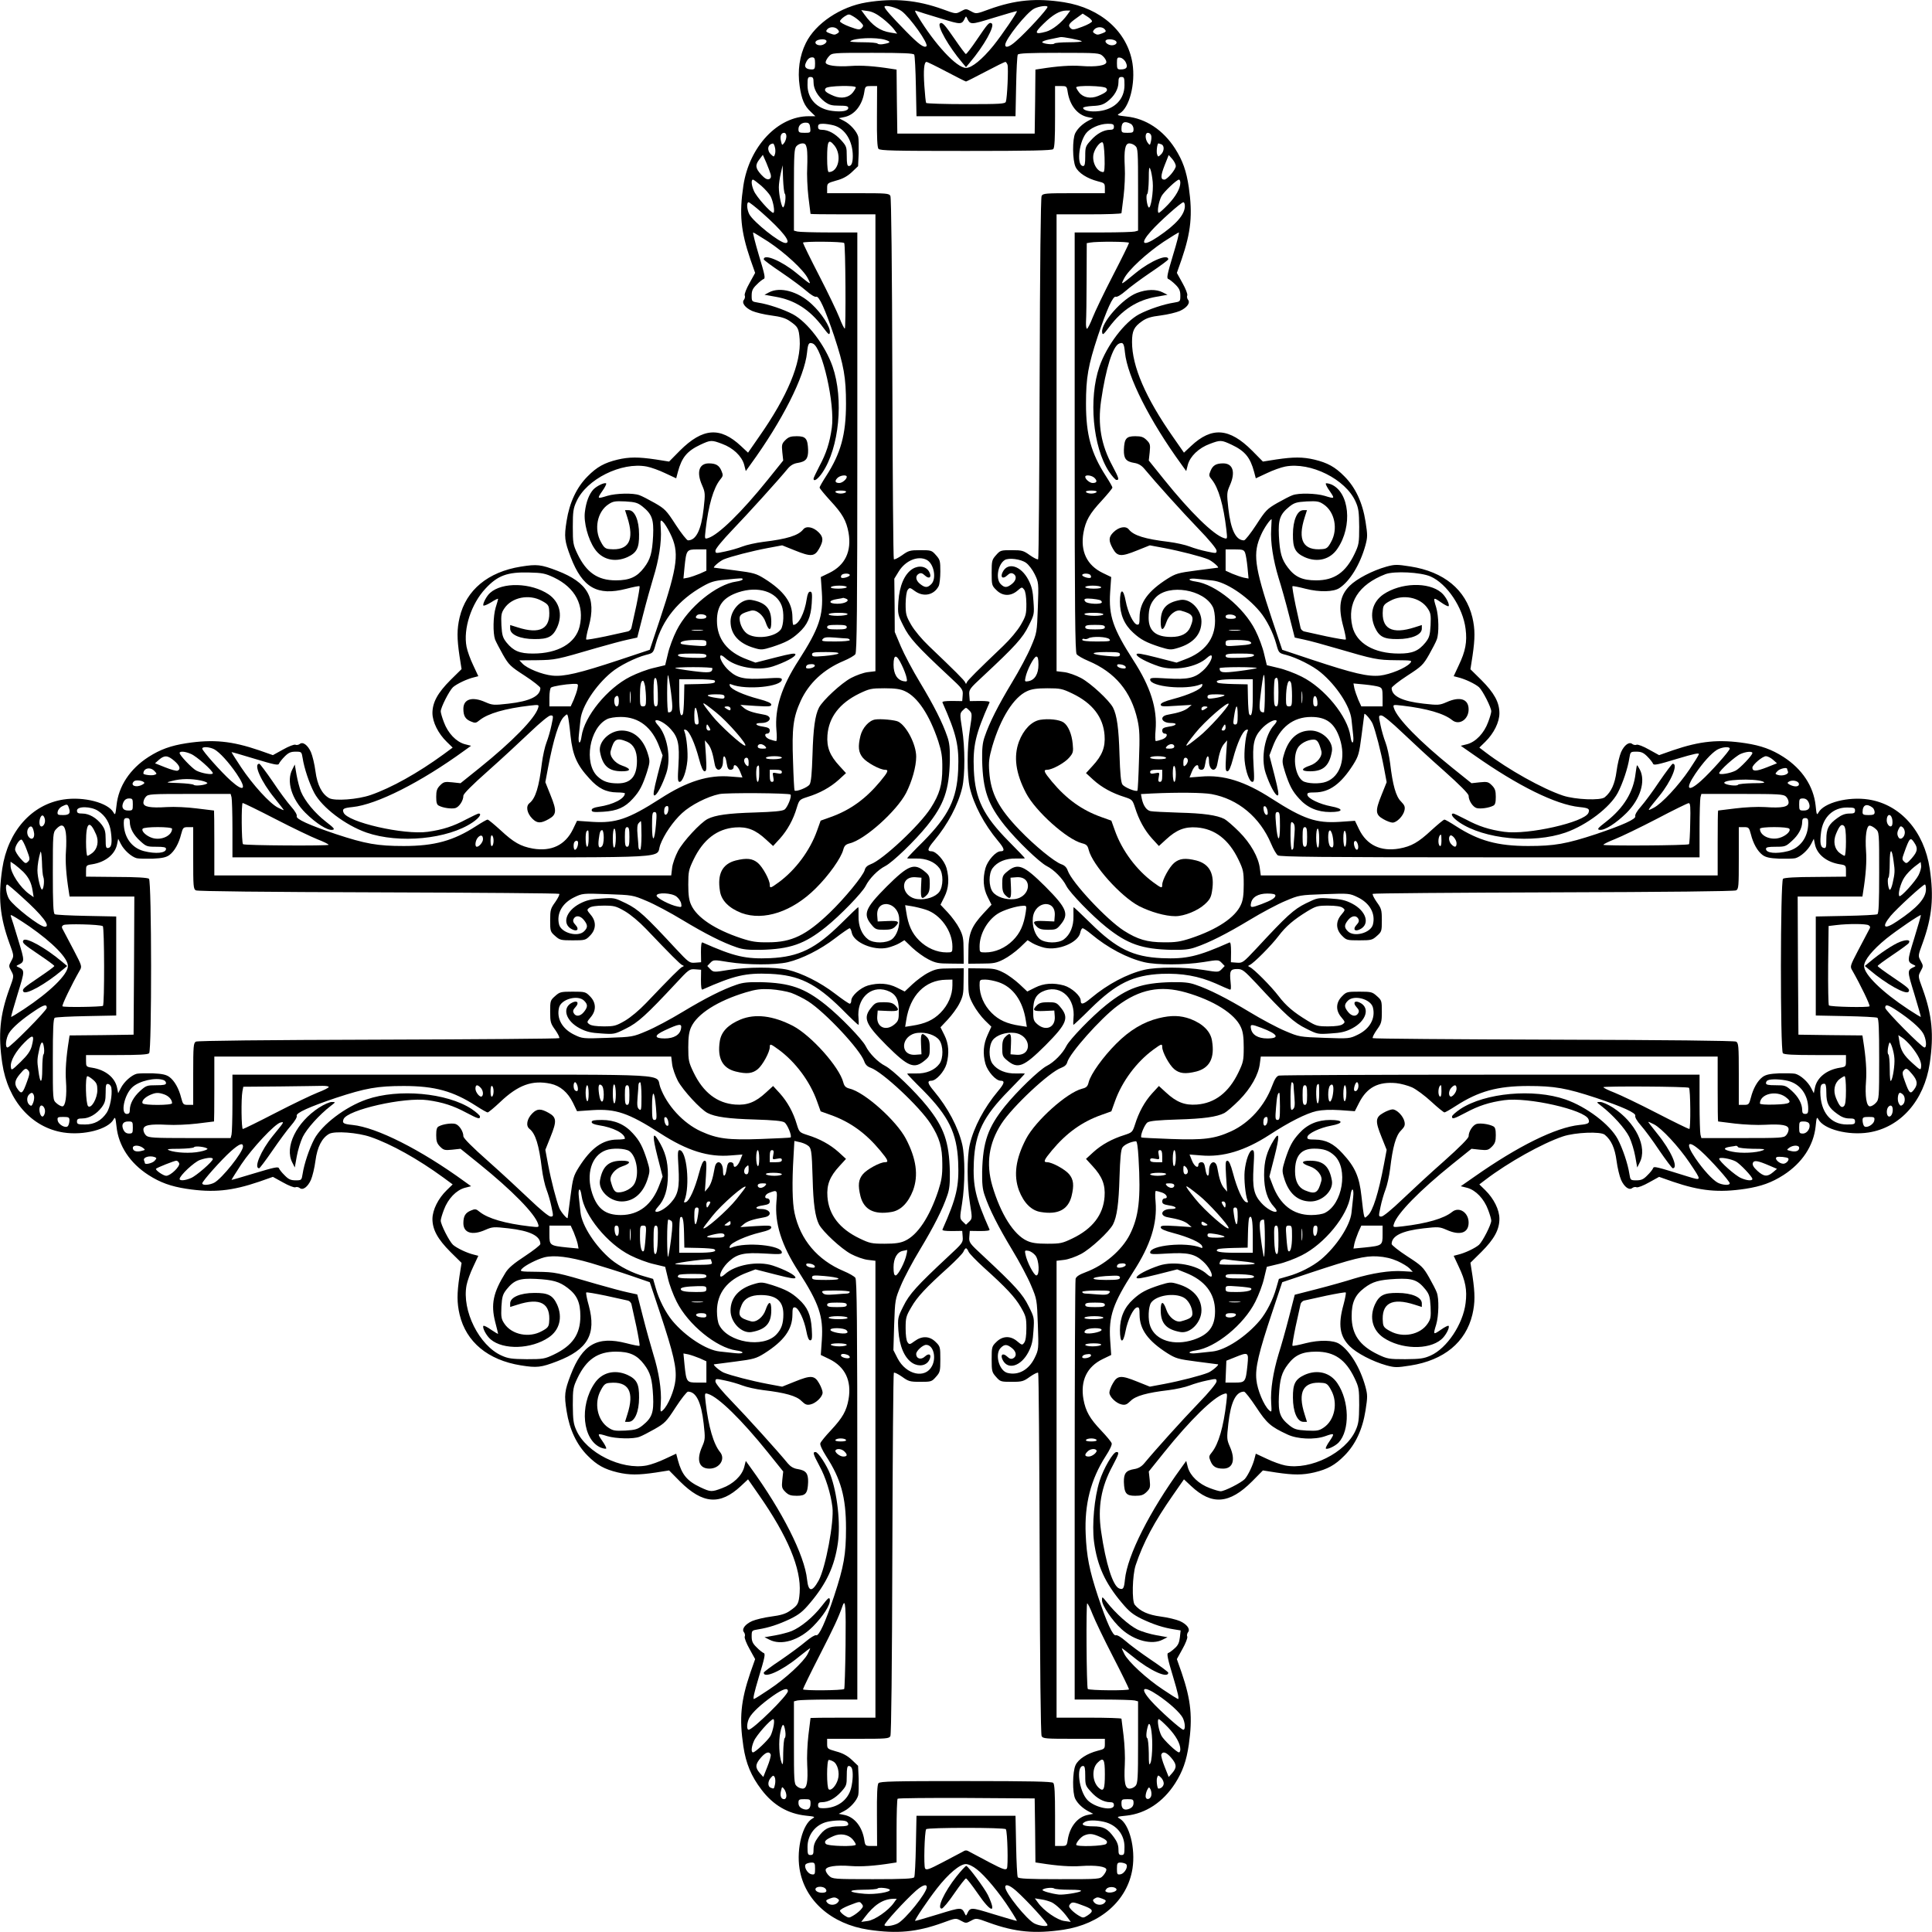 <?xml version="1.0" standalone="no"?>
<!DOCTYPE svg PUBLIC "-//W3C//DTD SVG 20010904//EN"
 "http://www.w3.org/TR/2001/REC-SVG-20010904/DTD/svg10.dtd">
<svg version="1.0" xmlns="http://www.w3.org/2000/svg"
 width="1280pt" height="1280pt" viewBox="0 0 1280 1280"
 preserveAspectRatio="xMidYMid meet">
<g transform="translate(0,1280) scale(0.1,-0.1)"
fill="#000000" stroke="none">
<path d="M5740 12784 c-171 -28 -337 -139 -401 -269 -42 -85 -56 -184 -41
-286 13 -88 31 -131 75 -171 l29 -28 -44 0 c-205 0 -394 -201 -433 -460 -28
-187 -17 -302 46 -487 l32 -91 -37 -67 c-21 -37 -35 -73 -32 -82 4 -8 1 -21
-5 -29 -17 -20 7 -53 54 -74 23 -10 80 -24 127 -30 62 -8 95 -18 122 -37 55
-38 60 -47 66 -121 11 -157 -81 -378 -270 -647 l-72 -104 -47 44 c-138 129
-253 120 -404 -30 l-72 -73 -89 14 c-115 17 -175 17 -252 -1 -87 -21 -137 -48
-199 -111 -72 -72 -120 -173 -139 -295 -17 -106 -14 -133 27 -240 78 -203 176
-259 368 -210 46 12 86 20 88 17 3 -3 -7 -60 -21 -128 -15 -68 -29 -133 -32
-145 -2 -13 -14 -25 -27 -27 -12 -3 -77 -17 -145 -32 -68 -14 -125 -24 -128
-21 -3 3 4 42 17 87 51 190 -7 291 -210 369 -107 41 -134 44 -240 27 -218 -35
-363 -155 -406 -337 -18 -78 -18 -137 -1 -253 l14 -89 -73 -72 c-86 -86 -120
-149 -120 -220 1 -60 38 -135 96 -191 l38 -37 -61 -45 c-170 -124 -346 -222
-482 -269 -86 -30 -238 -41 -275 -21 -48 27 -79 87 -91 178 -6 47 -20 104 -30
127 -21 47 -54 71 -74 54 -8 -6 -21 -9 -29 -5 -9 3 -45 -11 -82 -32 l-67 -37
-91 32 c-182 62 -304 74 -482 47 -103 -16 -173 -41 -251 -91 -123 -79 -199
-194 -212 -321 -7 -62 -9 -67 -20 -47 -36 65 -197 107 -332 86 -211 -33 -368
-211 -405 -458 -28 -189 -16 -319 47 -493 31 -84 31 -85 13 -118 -18 -33 -18
-35 0 -68 18 -33 18 -34 -13 -118 -63 -174 -75 -304 -47 -493 37 -247 194
-425 405 -458 135 -21 296 21 332 86 11 20 13 15 20 -47 13 -127 89 -242 212
-321 78 -50 148 -75 251 -91 178 -27 300 -15 482 47 l91 32 67 -37 c37 -21 73
-35 82 -32 8 4 21 1 29 -5 20 -17 53 7 74 54 10 23 24 80 30 127 12 91 43 151
91 178 37 20 189 9 275 -21 136 -47 312 -145 482 -269 l61 -45 -38 -37 c-58
-56 -95 -131 -96 -191 0 -71 34 -134 120 -220 l73 -72 -14 -89 c-17 -116 -17
-175 1 -253 43 -182 188 -302 406 -337 106 -17 133 -14 240 27 203 78 261 179
210 369 -13 45 -20 84 -17 87 3 3 60 -7 128 -21 68 -15 133 -29 145 -32 13 -2
25 -14 27 -27 3 -12 17 -77 32 -145 14 -68 24 -125 21 -128 -2 -3 -42 5 -88
17 -192 49 -290 -7 -368 -210 -41 -107 -44 -134 -27 -240 19 -122 67 -223 139
-295 62 -63 112 -90 199 -111 77 -18 137 -18 252 -1 l89 14 72 -73 c151 -150
266 -159 404 -30 l47 44 71 -102 c192 -275 282 -490 271 -649 -6 -74 -11 -83
-66 -121 -27 -19 -60 -29 -122 -37 -47 -6 -104 -20 -127 -30 -47 -21 -71 -54
-54 -74 6 -8 9 -21 5 -29 -3 -9 11 -45 32 -82 l37 -67 -32 -91 c-63 -185 -74
-300 -46 -487 17 -114 52 -198 120 -287 78 -103 175 -159 293 -172 60 -6 65
-8 45 -19 -65 -36 -107 -197 -86 -332 33 -211 211 -368 458 -405 189 -28 319
-16 493 47 84 31 85 31 118 13 33 -18 35 -18 68 0 33 18 34 18 118 -13 174
-63 304 -75 493 -47 247 37 425 194 458 405 21 135 -21 296 -86 332 -20 11
-15 13 46 19 128 14 242 89 322 213 51 80 75 149 91 256 26 183 15 295 -47
477 l-32 91 37 67 c21 37 35 73 32 82 -4 8 -1 21 5 29 17 20 -7 53 -54 74 -23
10 -80 24 -127 30 -83 11 -137 35 -172 78 -20 24 -16 195 6 262 50 150 123
287 249 467 l71 102 47 -44 c137 -129 254 -120 404 30 l72 73 89 -14 c115 -17
175 -17 252 1 87 21 137 48 199 111 73 73 120 173 140 300 14 90 14 102 -1
158 -35 126 -103 237 -172 282 -39 26 -132 28 -223 5 -46 -12 -86 -20 -88 -17
-3 3 7 60 21 128 15 68 29 133 32 145 2 13 14 25 27 27 12 3 77 17 145 32 68
14 125 24 128 21 3 -3 -4 -40 -15 -81 -37 -133 -25 -209 41 -275 46 -46 151
-101 244 -127 56 -15 68 -15 158 -1 223 35 367 154 411 338 18 78 18 137 1
253 l-14 90 72 71 c85 85 120 148 120 220 0 60 -37 134 -94 190 l-39 38 42 32
c150 114 375 240 512 286 81 27 250 34 277 11 43 -35 67 -89 78 -172 6 -47 20
-104 30 -127 21 -47 54 -71 74 -54 8 6 21 9 29 5 9 -3 45 11 82 32 l67 37 91
-32 c182 -62 304 -74 482 -47 103 16 173 41 251 91 124 80 199 194 213 322 6
61 8 66 19 46 36 -65 197 -107 332 -86 211 33 368 211 405 458 28 189 16 319
-47 493 -31 84 -31 85 -13 118 18 33 18 35 0 68 -18 33 -18 34 13 118 63 174
75 304 47 493 -37 247 -194 425 -405 458 -135 21 -296 -21 -332 -86 -11 -20
-13 -15 -19 46 -14 128 -89 242 -213 322 -78 50 -148 75 -251 91 -178 27 -300
15 -482 -47 l-91 -32 -67 37 c-37 21 -73 35 -82 32 -8 -4 -21 -1 -29 5 -20 17
-53 -7 -74 -54 -10 -23 -24 -80 -30 -127 -11 -83 -35 -137 -78 -172 -27 -23
-196 -16 -277 11 -137 46 -362 172 -512 286 l-42 32 39 38 c57 56 94 130 94
190 0 72 -35 135 -120 220 l-72 71 14 90 c17 116 17 175 -1 253 -44 184 -188
303 -411 338 -90 14 -102 14 -158 -1 -93 -26 -198 -81 -244 -127 -66 -66 -78
-142 -41 -275 11 -41 18 -78 15 -81 -3 -3 -60 7 -128 21 -68 15 -133 29 -145
32 -13 2 -25 14 -27 27 -3 12 -17 77 -32 145 -14 68 -24 125 -21 128 2 3 42
-5 88 -17 91 -23 184 -21 223 5 69 45 137 156 172 282 15 56 15 68 1 158 -20
127 -67 227 -140 300 -62 63 -112 90 -199 111 -77 18 -137 18 -252 1 l-89 -14
-72 73 c-150 150 -267 159 -404 30 l-47 -44 -71 102 c-183 261 -273 470 -273
631 0 74 13 100 65 137 31 22 59 31 125 39 47 6 104 20 127 30 47 21 71 54 54
74 -6 8 -9 21 -5 29 3 9 -11 45 -32 82 l-37 67 32 91 c62 182 73 294 47 477
-16 107 -40 176 -91 256 -79 123 -194 199 -321 212 -62 7 -67 9 -47 20 65 36
107 197 86 332 -33 209 -209 366 -453 405 -184 29 -324 16 -498 -47 -84 -31
-85 -31 -118 -13 -33 18 -35 18 -68 0 -33 -18 -34 -18 -118 13 -172 62 -325
76 -508 46z m234 -58 c57 -43 179 -216 164 -232 -15 -14 -51 12 -136 99 -96
98 -142 150 -142 162 0 16 83 -5 114 -29z m966 28 c0 -14 -136 -163 -208 -226
-42 -38 -72 -49 -72 -25 0 37 143 216 192 240 32 16 88 23 88 11z m-1094 -75
c30 -23 64 -56 76 -72 l22 -30 -43 7 c-71 11 -121 46 -174 120 l-21 29 43 -6
c28 -3 60 -19 97 -48z m382 0 c145 -44 143 -44 167 5 4 8 6 8 10 0 24 -50 21
-50 181 -1 82 25 150 45 151 43 5 -5 -98 -157 -156 -229 -74 -91 -143 -147
-181 -147 -62 0 -208 158 -320 344 -21 35 -22 39 -6 33 10 -4 80 -26 154 -48z
m843 23 c-36 -51 -99 -101 -141 -112 -76 -21 -80 -9 -17 52 63 62 108 87 150
88 l28 0 -20 -28z m-1368 -50 c19 -20 19 -24 6 -38 -14 -13 -22 -12 -80 9 -35
13 -64 29 -64 36 0 6 13 20 29 31 28 18 31 18 58 2 16 -9 39 -27 51 -40z
m1532 7 c0 -7 -29 -23 -64 -36 -56 -21 -66 -22 -79 -9 -18 18 -11 30 41 67
l40 29 31 -20 c17 -10 31 -25 31 -31z m-1684 -55 c10 -13 10 -17 -2 -25 -18
-11 -22 -11 -54 1 -23 9 -25 13 -15 25 16 20 54 19 71 -1z m1769 1 c10 -12 8
-16 -15 -25 -32 -12 -36 -12 -54 -1 -12 8 -12 12 -2 25 17 20 55 21 71 1z
m-153 -78 c3 -4 -35 -7 -85 -7 -50 0 -93 -4 -96 -8 -6 -10 -74 -3 -81 8 -3 5
21 14 52 20 32 7 62 13 68 14 15 4 134 -20 142 -27z m-1302 9 c41 -13 37 -20
-18 -29 -15 -2 -30 0 -33 4 -3 5 -46 9 -96 9 -50 0 -89 3 -85 6 23 23 170 29
232 10z m-392 -3 c12 -11 -14 -33 -39 -33 -28 0 -42 19 -23 31 17 10 53 12 62
2z m1916 -2 c19 -12 5 -31 -23 -31 -25 0 -51 22 -39 33 9 10 45 8 62 -2z
m-1332 -93 c4 -7 9 -102 11 -210 l4 -198 328 0 328 0 4 198 c2 108 7 203 11
210 6 9 72 12 274 12 260 0 267 -1 290 -22 13 -12 23 -29 23 -39 0 -23 -67
-34 -169 -26 -66 5 -156 -1 -268 -19 l-33 -5 -2 -212 -3 -212 -455 0 -455 0
-3 212 -2 212 -33 5 c-112 18 -202 24 -268 19 -99 -7 -169 3 -169 24 0 9 10
27 22 40 21 23 22 23 289 23 203 0 270 -3 276 -12z m-657 -58 c0 -35 -3 -40
-22 -40 -34 0 -50 14 -42 36 11 30 25 44 45 44 15 0 19 -8 19 -40z m2059 6
c15 -32 5 -46 -36 -46 -20 0 -23 5 -23 41 0 36 2 40 22 37 13 -2 29 -15 37
-32z m-1188 -61 c68 -36 126 -65 129 -65 3 0 61 29 129 65 68 36 127 65 132
65 4 0 10 -9 14 -19 7 -23 -2 -221 -11 -245 -5 -14 -36 -16 -264 -16 -143 0
-261 4 -264 8 -3 5 -8 56 -12 114 -7 104 -2 158 15 158 4 0 64 -29 132 -65z
m-881 -71 c0 -44 28 -93 74 -128 29 -21 45 -26 95 -26 47 0 61 -3 61 -15 0
-20 -41 -28 -105 -20 -101 12 -165 79 -165 171 0 47 2 54 20 54 16 0 20 -7 20
-36z m2060 -18 c0 -93 -64 -159 -167 -172 -57 -7 -106 3 -107 21 -1 6 28 11
63 13 50 2 71 9 97 29 46 34 74 83 74 127 0 29 4 36 20 36 18 0 20 -7 20 -54z
m-1780 -15 c0 -4 -9 -20 -20 -34 -27 -34 -76 -43 -125 -23 -55 23 -68 36 -54
52 13 16 199 20 199 5z m140 -192 c-1 -142 2 -204 10 -215 11 -12 97 -14 579
-14 428 0 570 3 579 12 9 9 12 70 12 215 l0 203 39 0 c37 0 39 -1 45 -41 14
-88 66 -152 134 -165 l35 -7 -29 -15 c-39 -20 -73 -51 -90 -84 -20 -39 -19
-180 2 -224 19 -40 77 -77 147 -95 44 -11 47 -13 47 -45 l0 -34 -205 0 c-188
0 -205 -1 -214 -18 -6 -12 -11 -458 -13 -1209 -2 -655 -6 -1194 -10 -1198 -4
-4 -28 8 -54 26 -43 31 -52 34 -121 34 -72 0 -76 -1 -104 -33 -27 -30 -29 -38
-29 -116 0 -81 1 -86 31 -115 40 -41 94 -43 139 -5 30 26 31 26 45 8 9 -12 14
-45 15 -94 0 -69 -3 -81 -37 -140 -23 -39 -70 -95 -117 -140 -172 -164 -234
-226 -240 -240 -5 -13 -7 -13 -12 0 -6 14 -68 76 -240 240 -47 45 -94 101
-117 140 -34 59 -37 71 -37 140 1 46 6 82 14 92 12 16 15 16 46 -7 58 -43 128
-28 159 32 6 12 11 56 11 97 0 69 -2 78 -29 108 -28 32 -32 33 -104 33 -69 0
-78 -3 -121 -34 -26 -18 -50 -30 -54 -26 -4 4 -8 543 -10 1198 -2 751 -7 1197
-13 1209 -9 17 -26 18 -214 18 l-205 0 0 33 c0 33 2 34 61 51 42 11 73 28 102
55 l42 40 4 85 c1 48 0 97 -3 110 -9 35 -53 84 -94 105 l-35 18 35 7 c68 13
120 77 134 165 6 40 8 41 46 41 l39 0 -1 -201z m1519 187 c14 -16 1 -29 -54
-52 -49 -20 -98 -11 -125 23 -11 14 -20 30 -20 34 0 15 186 11 199 -5z m-1961
-263 c3 -32 2 -33 -37 -33 -37 0 -41 3 -41 25 0 27 25 46 55 42 15 -1 21 -11
23 -34z m2123 27 c11 -6 19 -21 19 -35 0 -22 -4 -25 -40 -25 -37 0 -40 2 -40
28 0 43 20 53 61 32z m-1966 -11 c74 -21 125 -103 125 -203 0 -44 -9 -66 -26
-66 -11 0 -14 16 -14 65 0 61 -2 67 -37 106 -40 44 -86 69 -128 69 -18 0 -25
5 -25 20 0 16 7 20 33 20 17 0 50 -5 72 -11z m1855 -9 c0 -15 -7 -20 -25 -20
-42 0 -88 -25 -127 -69 -36 -39 -38 -45 -38 -106 0 -49 -3 -65 -14 -65 -43 0
-31 146 17 214 26 36 90 65 145 66 35 0 42 -3 42 -20z m-2170 -63 c0 -13 -6
-32 -14 -43 -14 -18 -15 -18 -21 8 -9 34 -1 58 20 58 9 0 15 -9 15 -23z m2416
8 c4 -8 3 -27 -1 -43 -6 -26 -7 -26 -21 -8 -19 27 -18 66 1 66 9 0 18 -7 21
-15z m-2097 -70 c50 -64 26 -175 -38 -175 -7 0 -11 34 -11 93 0 115 9 131 49
82z m1789 -78 c2 -66 -1 -97 -8 -97 -42 0 -77 65 -65 120 8 36 43 82 59 77 7
-2 12 -39 14 -100z m-2184 67 c4 -14 4 -35 0 -46 -6 -18 -7 -19 -25 -2 -30 27
-24 69 12 73 4 1 10 -11 13 -25z m212 -10 c3 -19 4 -74 2 -122 -3 -48 1 -136
8 -197 8 -60 14 -111 14 -112 0 -2 97 -3 215 -3 l215 0 0 -1514 0 -1513 -50
-6 c-28 -3 -78 -21 -112 -39 -64 -34 -187 -148 -212 -196 -26 -51 -38 -137
-43 -312 -4 -124 -9 -181 -19 -197 -12 -20 -90 -51 -100 -40 -2 2 -7 89 -10
193 -8 220 1 291 51 401 54 117 151 208 284 264 36 15 71 35 78 45 10 14 13
287 13 1406 l0 1388 -187 0 c-104 0 -198 3 -210 6 l-23 6 0 271 c0 238 2 273
17 289 9 10 26 18 39 18 19 0 24 -7 30 -36z m2176 19 c17 -15 18 -37 18 -288
l0 -273 -22 -6 c-13 -3 -107 -6 -210 -6 l-188 0 0 -1388 c0 -1119 3 -1392 13
-1406 7 -10 42 -30 78 -45 177 -75 283 -202 325 -390 14 -63 16 -107 10 -270
-3 -107 -8 -197 -10 -199 -10 -10 -88 22 -100 41 -10 16 -15 73 -19 197 -5
175 -17 261 -43 312 -25 48 -148 162 -212 196 -34 18 -84 36 -112 39 l-50 6 0
1513 0 1514 215 0 c118 0 215 3 215 8 1 4 7 54 14 112 7 58 11 144 8 192 -6
115 2 158 30 158 12 0 30 -7 40 -17z m172 11 c22 -8 20 -47 -3 -68 -18 -17
-19 -16 -25 2 -6 18 1 72 9 72 2 0 10 -3 19 -6z m-2588 -199 c4 -18 1 -27 -11
-32 -13 -4 -28 4 -52 30 -39 43 -41 64 -11 102 l22 29 23 -52 c12 -29 25 -63
29 -77z m2684 55 c0 -23 -57 -90 -76 -90 -26 0 -25 26 2 95 l27 68 24 -27 c13
-15 23 -36 23 -46z m-2590 -184 c9 -9 2 -76 -10 -89 -10 -11 -30 80 -30 133 0
21 6 63 13 92 l12 53 3 -90 c2 -49 7 -94 12 -99z m2437 79 c6 -63 -13 -183
-27 -169 -12 14 -20 83 -9 89 5 4 9 48 10 98 0 72 2 86 10 67 6 -14 13 -52 16
-85z m-2593 -26 c26 -23 53 -54 61 -69 19 -36 31 -110 18 -110 -17 0 -113 108
-128 145 -17 38 -20 75 -6 75 4 0 29 -19 55 -41z m2776 21 c0 -38 -29 -90 -81
-145 -29 -30 -56 -55 -62 -55 -13 0 -1 74 18 110 15 28 101 110 116 110 5 0 9
-9 9 -20z m-2772 -199 c137 -121 200 -201 156 -201 -38 0 -213 140 -240 191
-16 32 -19 79 -4 79 5 0 45 -31 88 -69z m2802 44 c0 -56 -57 -122 -177 -203
-102 -69 -125 -50 -46 38 56 63 199 190 213 190 6 0 10 -11 10 -25z m-2760
-236 c110 -73 234 -187 262 -243 24 -47 26 -48 -78 37 -97 79 -214 128 -214
89 0 -5 53 -44 117 -87 65 -44 139 -99 166 -123 29 -25 55 -41 64 -38 19 8 60
-84 119 -259 65 -197 79 -276 79 -450 0 -204 -35 -329 -131 -478 -24 -37 -44
-72 -44 -77 0 -6 32 -44 70 -86 82 -88 107 -133 122 -214 21 -123 -23 -215
-128 -266 l-56 -27 7 -101 c10 -156 -18 -239 -154 -451 -114 -176 -159 -320
-147 -462 4 -41 3 -73 -2 -73 -5 0 -23 5 -41 11 -32 11 -43 39 -16 39 8 0 15
9 15 19 0 16 -9 21 -45 27 -52 7 -60 24 -12 24 63 0 79 45 20 55 -74 13 -111
25 -135 45 l-23 20 103 -7 c87 -5 102 -4 102 9 0 10 -26 22 -83 37 -102 27
-182 63 -191 86 -5 13 -2 16 11 10 96 -38 333 -15 333 33 0 12 -17 13 -113 7
-135 -8 -182 2 -236 51 -39 34 -69 89 -57 101 3 4 16 -3 29 -15 66 -62 218
-90 318 -57 78 26 149 63 149 79 0 11 -30 6 -132 -20 l-133 -34 -55 21 c-131
48 -200 136 -200 256 0 101 41 155 142 189 130 43 252 5 287 -89 17 -43 13
-129 -5 -156 -34 -49 -152 -68 -215 -35 -32 16 -59 66 -59 107 0 24 16 35 75
51 34 10 81 -27 97 -75 21 -62 38 -62 38 1 0 87 -36 128 -130 145 -66 12 -140
-64 -140 -142 0 -85 54 -146 157 -176 46 -14 54 -13 119 7 88 29 126 48 175
93 59 53 81 104 87 196 4 64 2 77 -11 77 -10 0 -17 -15 -22 -47 -14 -95 -54
-173 -89 -173 -3 0 -6 24 -6 53 -1 95 -56 172 -185 253 -55 34 -70 39 -195 55
-74 10 -137 18 -139 18 -11 2 38 44 64 55 46 19 185 55 291 75 l96 18 85 -34
c106 -43 130 -41 160 12 29 52 29 76 -3 108 -36 36 -83 45 -103 19 -32 -40
-106 -63 -264 -82 -48 -6 -111 -20 -139 -31 -28 -11 -80 -26 -115 -33 -61 -13
-63 -13 -63 6 0 12 46 68 112 137 101 105 305 330 368 407 18 21 38 33 65 37
55 9 70 28 69 86 -3 75 -15 91 -75 91 -40 0 -55 -5 -76 -26 -23 -23 -25 -31
-20 -80 l6 -55 -102 -127 c-173 -215 -327 -366 -396 -387 -23 -7 -23 -7 -16
56 19 163 52 276 96 331 20 24 21 30 9 58 -15 37 -37 50 -84 50 -65 0 -83 -59
-44 -146 20 -46 21 -55 10 -152 -16 -143 -50 -212 -104 -212 -7 0 -44 46 -81
103 -62 96 -72 106 -140 145 -39 22 -85 46 -100 51 -41 16 -156 13 -213 -4
-68 -21 -69 -20 -34 31 18 25 29 48 26 51 -9 9 -62 -16 -85 -40 -28 -31 -48
-82 -56 -149 -9 -68 21 -180 64 -243 48 -72 133 -94 218 -56 62 29 78 60 77
151 0 93 -29 160 -69 160 l-24 0 15 -47 c49 -152 10 -223 -117 -211 -28 2 -38
10 -58 48 -47 84 -24 199 49 248 31 21 44 23 113 20 67 -4 82 -9 114 -34 63
-51 75 -85 70 -194 -6 -114 -18 -156 -60 -211 -47 -62 -96 -84 -187 -84 -120
0 -195 52 -254 175 -29 61 -31 72 -31 180 0 99 3 122 24 167 66 148 298 264
466 232 27 -5 83 -25 122 -44 l73 -34 11 42 c26 97 61 139 150 181 67 31 73
32 144 5 73 -27 129 -81 145 -137 l11 -43 31 43 c211 290 359 583 375 743 6
60 12 69 38 59 62 -24 148 -402 126 -558 -14 -100 -37 -170 -82 -254 -21 -41
-39 -78 -39 -83 0 -23 28 -5 58 39 112 165 143 487 68 704 -49 140 -166 294
-263 346 -63 33 -164 67 -230 77 -42 7 -43 7 -43 47 0 32 7 47 33 72 17 18 39
35 47 38 12 4 6 31 -32 156 -25 84 -42 152 -38 152 3 0 48 -28 100 -61z m2681
-91 c-38 -126 -43 -152 -31 -156 8 -3 30 -20 48 -38 25 -25 32 -40 32 -72 0
-40 -1 -40 -42 -47 -67 -10 -168 -44 -231 -77 -97 -52 -214 -206 -263 -347
-73 -211 -44 -532 63 -695 21 -31 43 -56 50 -56 20 0 16 12 -26 92 -76 140
-99 274 -76 433 31 214 78 363 120 379 26 10 32 1 38 -59 16 -160 164 -453
375 -743 l31 -43 11 43 c16 56 72 110 145 137 71 27 77 26 144 -5 89 -42 124
-84 150 -181 l11 -42 73 34 c39 19 95 39 122 44 168 32 400 -84 466 -232 20
-44 23 -69 24 -167 0 -108 -2 -119 -31 -180 -59 -123 -134 -175 -254 -175 -91
0 -140 22 -187 84 -42 55 -54 97 -60 211 -5 109 7 143 70 194 32 25 47 30 114
34 69 3 82 1 113 -20 73 -49 96 -164 49 -248 -20 -38 -30 -46 -58 -48 -127
-12 -166 59 -117 211 l15 47 -24 0 c-40 0 -69 -67 -69 -160 -1 -91 15 -122 77
-151 85 -38 170 -16 218 56 102 150 79 375 -42 426 -16 6 -32 9 -35 6 -3 -3 8
-26 26 -51 35 -51 34 -52 -34 -31 -57 17 -172 20 -213 4 -15 -5 -61 -29 -100
-51 -68 -39 -78 -49 -140 -145 -37 -57 -74 -103 -81 -103 -54 0 -88 69 -104
212 -11 97 -10 106 10 152 39 87 21 146 -44 146 -47 0 -69 -13 -84 -50 -12
-28 -11 -34 9 -58 44 -55 77 -168 96 -331 7 -63 7 -63 -16 -56 -69 21 -223
172 -396 387 l-102 127 6 55 c5 49 3 57 -20 80 -21 21 -36 26 -76 26 -60 0
-72 -16 -75 -91 -1 -58 14 -77 69 -86 26 -4 47 -16 65 -37 77 -93 252 -287
358 -397 73 -75 122 -135 122 -147 0 -19 -2 -19 -63 -6 -35 7 -87 22 -115 33
-28 11 -91 25 -139 31 -158 19 -232 42 -264 82 -20 26 -67 17 -103 -19 -32
-32 -32 -56 -3 -108 30 -53 54 -55 160 -12 l85 34 96 -18 c106 -20 245 -56
291 -75 26 -11 75 -53 64 -55 -2 0 -65 -8 -139 -18 -125 -16 -140 -21 -195
-55 -129 -82 -184 -158 -185 -254 0 -45 -3 -53 -17 -50 -24 4 -61 82 -75 156
-16 87 -38 84 -38 -5 0 -84 29 -152 88 -205 50 -46 87 -65 176 -94 65 -20 73
-21 119 -7 103 30 157 91 157 176 0 78 -74 154 -140 142 -94 -17 -130 -58
-130 -145 0 -63 17 -63 38 -1 16 48 63 85 97 75 80 -22 90 -39 61 -109 -18
-43 -61 -65 -126 -65 -103 0 -150 40 -150 127 0 63 13 99 47 135 87 91 319 53
378 -63 9 -16 15 -55 15 -92 0 -120 -69 -208 -200 -256 l-55 -21 -132 34
c-103 26 -133 31 -133 20 0 -16 71 -53 149 -79 100 -33 252 -5 318 57 13 12
26 19 29 15 12 -12 -18 -67 -57 -101 -54 -49 -101 -59 -236 -51 -96 6 -113 5
-113 -7 0 -48 237 -71 333 -33 13 6 16 3 11 -10 -9 -23 -89 -59 -191 -86 -57
-15 -83 -27 -83 -37 0 -13 15 -14 103 -8 l102 6 -23 -20 c-24 -19 -61 -32
-134 -45 -60 -10 -44 -55 19 -55 48 0 40 -17 -12 -24 -36 -6 -45 -11 -45 -27
0 -10 7 -19 15 -19 27 0 16 -28 -16 -39 -18 -6 -36 -11 -41 -11 -5 0 -6 32 -2
73 12 142 -33 286 -147 462 -136 212 -164 295 -154 451 l7 101 -56 27 c-105
51 -149 143 -128 266 15 81 40 126 122 214 38 42 70 80 70 86 0 5 -20 40 -44
77 -97 151 -131 272 -131 478 0 174 14 253 79 450 59 175 100 267 119 259 9
-3 35 13 64 38 27 24 101 79 166 123 64 43 117 82 117 87 0 39 -117 -10 -214
-89 -104 -85 -102 -84 -78 -37 28 55 149 167 261 242 52 34 98 62 101 62 4 0
-13 -68 -39 -152z m-2178 82 c9 -9 12 -570 4 -567 -5 1 -21 34 -36 73 -15 38
-75 164 -134 278 -59 114 -107 213 -107 218 0 10 263 8 273 -2z m1887 1 c0 -5
-48 -103 -107 -217 -59 -114 -119 -240 -134 -278 -15 -39 -32 -72 -37 -74 -5
-1 -8 18 -7 45 2 26 4 155 4 285 l1 237 23 4 c44 8 257 7 257 -2z m-1870
-1550 c0 -16 -30 -41 -49 -41 -27 0 -33 12 -14 32 17 19 63 25 63 9z m1643 -9
c19 -20 13 -32 -14 -32 -19 0 -49 25 -49 41 0 16 46 10 63 -9z m-1648 -92 c-3
-5 -19 -10 -35 -10 -16 0 -32 5 -35 10 -4 6 10 10 35 10 25 0 39 -4 35 -10z
m1660 0 c-3 -5 -19 -10 -35 -10 -16 0 -32 5 -35 10 -4 6 10 10 35 10 25 0 39
-4 35 -10z m-2826 -272 c63 -126 53 -210 -68 -575 l-66 -198 -198 -66 c-271
-90 -371 -113 -448 -105 -68 7 -167 47 -198 80 l-20 21 117 1 c123 2 127 3
397 82 77 22 169 47 203 54 l64 14 38 149 c21 83 52 193 68 246 37 118 56 238
50 324 -4 61 -3 64 14 48 10 -9 31 -42 47 -75z m3983 27 c-6 -86 13 -205 49
-324 17 -53 48 -163 69 -246 l38 -149 64 -14 c35 -7 133 -34 218 -59 242 -71
267 -76 387 -77 109 -1 111 -1 95 -20 -29 -32 -131 -74 -199 -82 -81 -8 -175
14 -450 105 l-198 66 -67 200 c-119 358 -129 440 -72 564 19 43 59 101 69 101
0 0 -1 -29 -3 -65z m-3742 -206 l0 -70 -44 -20 c-24 -10 -59 -22 -76 -26 l-32
-6 7 74 c12 116 14 119 85 119 l60 0 0 -71z m3569 49 c5 -13 12 -56 16 -97 l7
-74 -32 6 c-17 4 -52 16 -76 26 l-44 20 0 70 0 71 60 0 c54 0 61 -3 69 -22z
m-2108 -48 c47 -26 65 -124 29 -160 -25 -25 -41 -25 -74 1 -30 24 -34 54 -8
68 13 7 23 4 40 -12 28 -26 47 -12 29 23 -19 38 -68 47 -111 21 -53 -33 -87
-111 -94 -216 -5 -83 -4 -87 33 -161 39 -80 90 -136 298 -330 95 -88 98 -92
95 -130 l-3 -39 -68 1 c-45 0 -66 -3 -63 -10 94 -212 111 -286 104 -450 -9
-190 -63 -300 -230 -470 -60 -59 -108 -110 -108 -112 0 -2 26 -3 58 -2 68 2
125 -22 156 -64 27 -37 26 -120 -1 -157 -25 -33 -86 -54 -143 -48 -111 12
-125 154 -13 145 l38 -3 -3 -67 c-3 -73 4 -82 38 -48 15 15 20 33 20 74 0 48
-3 57 -31 80 -72 61 -110 46 -255 -98 -144 -145 -159 -183 -98 -255 23 -28 32
-31 80 -31 41 0 59 5 74 20 34 34 25 41 -47 38 l-68 -3 -3 38 c-9 112 133 98
145 -13 6 -57 -15 -118 -48 -143 -37 -27 -120 -28 -157 -1 -42 31 -66 88 -64
156 1 32 0 58 -2 58 -2 0 -53 -48 -112 -107 -170 -168 -280 -222 -470 -231
-164 -7 -238 10 -450 104 -7 3 -10 -18 -10 -63 l1 -68 -39 -3 c-38 -3 -42 0
-130 94 -202 218 -247 259 -328 299 -76 37 -79 38 -164 32 -68 -4 -98 -11
-141 -33 -95 -49 -122 -137 -53 -171 35 -18 49 1 23 29 -16 17 -19 27 -12 41
14 25 44 21 68 -9 26 -33 26 -49 1 -74 -41 -41 -152 -11 -166 45 -18 72 20
141 100 180 54 26 56 27 221 21 165 -6 167 -6 259 -45 51 -21 158 -78 237
-126 151 -91 267 -150 359 -181 42 -15 79 -18 159 -17 196 5 291 38 432 151
95 76 241 227 264 272 24 49 82 108 130 132 50 26 198 169 277 267 113 141
146 236 151 432 1 80 -2 117 -17 159 -31 92 -90 208 -181 359 -48 79 -105 187
-127 239 l-40 95 -1 176 -2 177 30 49 c45 72 128 106 186 75z m657 -19 c17
-12 43 -46 57 -75 26 -54 27 -56 21 -221 -6 -165 -6 -167 -45 -259 -21 -51
-78 -158 -126 -237 -91 -151 -150 -267 -181 -359 -15 -42 -18 -79 -17 -159 5
-196 38 -291 151 -432 79 -98 227 -241 277 -267 48 -24 106 -83 130 -132 23
-45 169 -196 264 -272 141 -113 236 -146 432 -151 80 -1 117 2 159 17 92 31
208 90 359 181 79 48 186 105 237 126 92 39 94 39 259 45 165 6 167 5 221 -21
80 -39 118 -108 100 -180 -14 -56 -125 -86 -166 -45 -25 25 -25 41 1 74 24 30
54 34 68 9 7 -14 4 -24 -12 -41 -26 -28 -12 -47 23 -29 69 34 42 122 -53 171
-43 22 -73 29 -141 33 -85 6 -88 5 -164 -32 -81 -40 -126 -81 -328 -299 -88
-94 -92 -97 -130 -94 l-39 3 1 68 c0 45 -3 66 -10 63 -212 -94 -286 -111 -450
-104 -189 9 -299 62 -470 231 -60 59 -111 107 -113 107 -1 0 -2 -26 -1 -58 2
-68 -22 -125 -64 -156 -37 -27 -120 -26 -157 1 -33 25 -54 86 -48 143 12 111
154 125 145 13 l-3 -38 -67 3 c-73 3 -82 -4 -48 -38 15 -15 33 -20 74 -20 48
0 57 3 80 31 61 72 46 110 -98 255 -145 144 -183 159 -255 98 -28 -23 -31 -32
-31 -80 0 -41 5 -59 20 -74 34 -34 41 -25 38 48 l-3 67 38 3 c112 9 98 -133
-13 -145 -57 -6 -118 15 -143 48 -27 37 -28 120 -1 157 31 42 88 66 156 64 32
-1 58 0 58 2 0 2 -48 53 -107 112 -168 170 -222 280 -231 470 -7 164 10 238
104 450 3 7 -18 10 -63 10 l-68 -1 -3 39 c-3 38 0 42 95 130 208 194 259 250
298 330 37 74 38 77 32 162 -4 68 -11 98 -33 141 -49 95 -137 122 -171 53 -18
-35 1 -49 29 -23 17 16 27 19 41 12 25 -14 21 -44 -9 -68 -33 -26 -49 -26 -74
-1 -35 35 -19 131 27 160 27 16 107 6 141 -19z m-3128 -97 c142 -68 203 -185
170 -325 -27 -111 -143 -179 -309 -179 -89 0 -129 17 -175 73 -25 32 -30 47
-34 114 -3 69 -1 82 20 113 49 73 164 96 248 49 38 -20 46 -30 48 -58 12 -127
-59 -166 -210 -117 l-48 15 0 -24 c0 -40 67 -69 160 -69 91 -1 122 15 151 77
38 85 16 169 -56 219 -116 78 -307 83 -388 10 -23 -20 -49 -70 -45 -83 2 -5
25 4 51 20 26 17 47 27 47 23 0 -4 -7 -29 -16 -57 -17 -57 -19 -169 -4 -212 6
-15 30 -61 52 -100 39 -68 49 -78 145 -140 57 -37 103 -74 103 -81 0 -54 -69
-88 -212 -104 -97 -11 -106 -10 -152 10 -87 39 -146 21 -146 -44 0 -47 13 -69
50 -84 28 -12 34 -11 58 9 55 44 168 77 331 96 63 7 63 7 56 -16 -21 -69 -172
-223 -387 -396 l-127 -102 -55 6 c-49 5 -57 3 -80 -20 -21 -21 -26 -36 -26
-76 0 -38 4 -53 18 -59 28 -15 82 -22 108 -16 26 7 54 50 54 82 0 13 59 72
163 164 89 79 214 195 278 256 69 66 125 112 137 112 19 0 19 -2 6 -63 -7 -35
-22 -87 -33 -115 -11 -28 -25 -91 -31 -139 -19 -158 -42 -232 -82 -264 -26
-20 -17 -67 19 -103 32 -32 56 -32 108 -3 53 30 55 54 12 160 l-34 85 18 96
c36 190 73 309 107 339 19 18 20 18 25 0 3 -10 11 -67 17 -128 14 -129 42
-193 125 -283 59 -66 111 -91 183 -92 28 0 52 -3 52 -6 0 -35 -78 -75 -173
-89 -32 -5 -47 -12 -47 -22 0 -13 13 -15 78 -11 91 6 142 28 195 87 45 49 64
87 93 175 20 65 21 73 7 119 -29 100 -93 157 -174 157 -80 0 -156 -74 -144
-140 17 -94 58 -130 145 -130 63 0 63 17 1 38 -48 16 -85 63 -75 97 22 80 39
90 109 61 43 -18 65 -61 65 -126 0 -103 -40 -150 -127 -150 -63 0 -99 13 -135
47 -91 87 -53 319 63 378 16 9 55 15 92 15 120 0 208 -69 256 -200 l21 -55
-34 -132 c-26 -103 -31 -133 -20 -133 16 0 53 71 79 149 33 100 5 252 -57 318
-12 13 -19 26 -15 29 12 12 67 -18 101 -57 49 -54 59 -101 51 -236 -6 -98 -5
-113 8 -113 19 0 44 67 51 140 5 54 -5 157 -19 193 -6 13 -3 16 10 11 23 -9
59 -89 86 -191 15 -57 27 -83 37 -83 13 0 14 15 9 103 l-7 102 20 -23 c20 -24
32 -61 45 -134 10 -60 55 -44 55 19 0 48 17 40 24 -12 6 -36 11 -45 27 -45 10
0 19 7 19 15 0 30 27 14 43 -26 l16 -40 -77 6 c-148 13 -289 -31 -467 -146
-212 -136 -295 -164 -451 -154 l-101 7 -27 -56 c-51 -105 -143 -149 -266 -128
-81 15 -126 40 -214 122 -42 38 -80 70 -86 70 -5 0 -40 -20 -77 -44 -149 -96
-274 -131 -478 -131 -174 0 -253 14 -450 79 -175 59 -267 100 -259 119 3 9
-12 35 -38 64 -24 27 -79 101 -122 166 -44 64 -84 117 -88 117 -41 0 12 -119
102 -229 33 -41 60 -76 60 -78 0 -2 -17 5 -38 16 -54 27 -167 151 -245 268
-36 54 -64 99 -63 100 1 1 71 -19 156 -45 126 -38 154 -44 158 -32 3 8 20 30
38 48 25 25 40 32 72 32 40 0 40 -1 47 -42 10 -67 44 -168 77 -231 52 -97 206
-214 346 -263 217 -75 539 -44 704 68 44 30 62 58 39 58 -5 0 -42 -18 -83 -39
-84 -45 -154 -68 -254 -82 -158 -22 -534 64 -558 128 -10 24 0 30 59 36 160
16 453 164 743 375 l43 31 -43 11 c-56 16 -110 72 -137 145 -12 31 -21 63 -21
72 0 26 56 136 81 160 25 22 93 55 141 66 l27 7 -34 73 c-19 39 -39 95 -44
122 -23 119 31 285 126 386 80 86 144 110 288 106 89 -2 107 -6 165 -33z
m5807 7 c110 -48 216 -207 233 -348 11 -86 -1 -148 -45 -240 l-34 -73 27 -7
c48 -11 116 -44 141 -66 25 -24 81 -134 81 -160 0 -9 -9 -41 -21 -72 -27 -73
-81 -129 -137 -145 l-44 -11 89 -62 c290 -204 541 -328 698 -344 60 -6 69 -12
59 -38 -24 -62 -402 -148 -558 -126 -100 14 -170 37 -254 82 -41 21 -78 39
-83 39 -23 0 -5 -28 39 -58 165 -112 487 -143 704 -68 140 49 294 166 346 263
33 63 67 164 77 231 7 41 7 42 47 42 32 0 47 -7 72 -32 18 -18 35 -40 38 -48
4 -12 32 -6 157 32 120 36 151 42 146 30 -3 -9 -31 -54 -62 -100 -72 -107
-184 -227 -237 -254 -47 -24 -48 -26 37 78 79 97 128 214 89 214 -4 0 -44 -53
-88 -117 -43 -65 -98 -139 -122 -166 -26 -29 -41 -55 -38 -64 8 -19 -84 -60
-259 -119 -197 -65 -276 -79 -450 -79 -204 0 -329 35 -478 131 -37 24 -72 44
-77 44 -6 0 -44 -32 -86 -70 -88 -82 -133 -107 -214 -122 -123 -21 -215 23
-266 128 l-27 56 -101 -7 c-156 -10 -239 18 -451 154 -178 115 -319 159 -467
146 l-77 -6 16 40 c16 40 43 56 43 26 0 -8 9 -15 19 -15 16 0 21 9 27 45 7 52
24 60 24 12 0 -63 45 -79 55 -19 13 73 25 110 45 134 l20 23 -7 -102 c-5 -88
-4 -103 9 -103 10 0 22 26 37 83 27 102 63 182 86 191 13 5 16 2 10 -11 -14
-36 -24 -139 -19 -193 7 -73 32 -140 51 -140 13 0 14 15 8 113 -8 135 2 182
51 236 34 39 89 69 101 57 4 -3 -3 -16 -15 -29 -62 -66 -90 -218 -57 -318 26
-78 63 -149 79 -149 11 0 6 30 -20 133 l-34 132 21 55 c48 131 136 200 256
200 101 0 155 -41 189 -142 43 -130 5 -252 -89 -287 -43 -17 -129 -13 -156 5
-49 34 -68 152 -35 215 16 32 66 59 107 59 24 0 35 -16 51 -75 10 -34 -27 -81
-75 -97 -62 -21 -62 -38 1 -38 87 0 127 36 144 131 12 66 -62 139 -141 139
-85 0 -146 -54 -176 -157 -14 -46 -13 -54 7 -119 29 -89 48 -126 94 -176 53
-59 121 -88 205 -88 89 0 92 22 5 38 -74 14 -152 51 -156 75 -3 14 5 17 50 17
96 1 172 56 254 185 34 55 39 70 55 195 10 74 18 137 18 139 2 11 44 -38 55
-64 19 -46 55 -185 75 -291 l18 -96 -34 -85 c-43 -106 -41 -130 12 -160 22
-13 50 -23 61 -23 28 0 71 44 79 81 5 24 1 34 -23 59 -34 33 -55 109 -72 253
-6 48 -20 111 -31 139 -11 28 -26 80 -33 115 -13 61 -13 63 6 63 12 0 68 -46
137 -112 64 -61 189 -177 279 -256 103 -92 162 -151 162 -164 0 -32 28 -75 54
-82 26 -6 80 1 109 16 13 6 17 21 17 59 0 40 -5 55 -26 76 -23 23 -31 25 -80
20 l-55 -6 -127 102 c-215 173 -366 327 -387 396 -7 23 -7 23 56 16 162 -19
276 -52 330 -96 46 -37 109 4 109 71 0 69 -57 88 -146 48 -46 -20 -55 -21
-152 -10 -143 16 -212 50 -212 104 0 7 46 44 103 81 96 62 106 72 145 140 22
39 46 85 51 100 16 41 13 156 -4 213 -21 68 -20 69 31 34 25 -18 48 -29 51
-26 10 10 -19 66 -48 90 -85 72 -269 66 -384 -12 -72 -50 -94 -134 -56 -219
29 -62 60 -78 151 -77 93 0 160 29 160 69 l0 24 -47 -15 c-152 -49 -223 -10
-211 117 2 28 10 38 48 58 84 47 199 24 248 -49 21 -31 23 -44 20 -113 -4 -67
-9 -82 -34 -114 -46 -56 -86 -73 -175 -73 -166 0 -282 68 -309 179 -37 156 40
278 219 347 59 22 233 13 298 -15z m-3847 9 c0 -11 -48 -25 -56 -17 -4 3 -3
10 1 16 8 14 55 14 55 1z m1595 -1 c4 -6 5 -13 1 -16 -8 -8 -56 6 -56 17 0 13
47 13 55 -1z m-2305 -28 c0 -4 -19 -11 -42 -14 -131 -18 -319 -171 -395 -323
-23 -45 -49 -115 -58 -156 l-18 -75 -75 -18 c-41 -9 -111 -35 -156 -58 -152
-76 -305 -264 -323 -395 -8 -60 -25 -52 -18 8 3 28 8 74 11 103 9 87 99 225
204 312 52 44 160 98 229 116 48 12 49 13 65 71 45 163 151 293 313 384 51 29
78 37 145 43 120 12 118 12 118 2z m3113 -7 c87 -9 224 -99 314 -206 44 -53
88 -139 109 -216 16 -58 17 -59 65 -71 69 -18 177 -72 229 -116 105 -87 195
-225 204 -312 3 -29 8 -75 11 -103 7 -60 -10 -68 -18 -8 -18 131 -171 319
-323 395 -45 23 -115 49 -156 58 l-75 18 -18 75 c-9 41 -35 111 -58 156 -76
152 -264 305 -395 323 -60 8 -52 25 8 18 28 -3 74 -8 103 -11z m-2423 -44 c0
-5 -25 -10 -56 -10 -34 0 -53 4 -49 10 3 6 28 10 56 10 27 0 49 -4 49 -10z
m1685 0 c4 -6 -15 -10 -49 -10 -31 0 -56 5 -56 10 0 6 22 10 49 10 28 0 53 -4
56 -10z m-1691 -76 c32 -12 -4 -34 -56 -34 -61 0 -62 22 -2 31 21 3 40 7 41 8
1 0 9 -2 17 -5z m1684 -10 c6 -2 12 -8 12 -14 0 -16 -96 -12 -109 4 -9 11 -9
15 1 19 13 4 70 -1 96 -9z m-1673 -94 c-3 -5 -33 -10 -66 -10 -33 0 -59 4 -59
10 0 6 29 10 66 10 41 0 63 -4 59 -10z m1695 0 c0 -6 -26 -10 -59 -10 -33 0
-63 5 -66 10 -4 6 18 10 59 10 37 0 66 -4 66 -10z m-2630 -15 c0 -10 -11 -15
-35 -15 -33 0 -43 8 -28 23 13 14 63 7 63 -8z m3508 -2 c2 -9 -8 -13 -32 -13
-26 0 -36 4 -36 16 0 19 61 16 68 -3z m-2578 -68 c0 -12 -14 -15 -65 -15 -51
0 -65 3 -65 15 0 12 14 15 65 15 51 0 65 -3 65 -15z m1710 0 c0 -12 -14 -15
-65 -15 -51 0 -65 3 -65 15 0 12 14 15 65 15 51 0 65 -3 65 -15z m-2667 -22
c-18 -2 -48 -2 -65 0 -18 2 -4 4 32 4 36 0 50 -2 33 -4z m3560 0 c-18 -2 -48
-2 -65 0 -18 2 -4 4 32 4 36 0 50 -2 33 -4z m-2600 -53 c9 -1 17 -5 17 -11 0
-5 -43 -9 -96 -9 -87 0 -95 2 -83 16 10 12 26 14 78 10 36 -3 74 -6 84 -6z
m1737 -5 c11 -13 1 -15 -84 -15 -63 0 -96 4 -96 11 0 6 6 9 13 6 8 -3 20 -1
28 4 24 15 125 11 139 -6z m-2670 -26 c0 -21 -3 -22 -81 -16 -44 3 -83 8 -87
12 -14 14 27 25 96 25 67 0 72 -1 72 -21z m3600 11 c24 -15 6 -22 -79 -27 -78
-6 -81 -5 -81 16 0 20 5 21 73 21 39 0 79 -4 87 -10z m-2726 -80 c-5 -5 -46
-12 -92 -16 -72 -6 -82 -5 -82 10 0 14 13 16 92 16 59 0 89 -3 82 -10z m1866
-6 c0 -15 -10 -16 -82 -10 -118 10 -124 26 -10 26 79 0 92 -2 92 -16z m-2740
-9 c0 -13 -15 -15 -92 -13 -62 2 -93 7 -96 16 -3 9 20 12 92 12 80 0 96 -3 96
-15z m3628 3 c-3 -9 -34 -14 -96 -16 -77 -2 -92 0 -92 13 0 12 16 15 96 15 72
0 95 -3 92 -12z m-2334 -63 c15 -30 29 -68 32 -84 6 -27 4 -28 -20 -24 -42 8
-66 48 -66 109 0 72 20 71 54 -1z m906 1 c0 -61 -24 -101 -66 -109 -24 -4 -26
-3 -20 24 9 48 56 139 72 139 10 0 14 -14 14 -54z m-1482 -8 c-5 -15 -58 -24
-58 -10 0 15 12 22 38 22 14 0 22 -5 20 -12z m2060 -6 c3 -10 -4 -13 -24 -10
-15 2 -29 9 -32 16 -3 10 4 13 24 10 15 -2 29 -9 32 -16z m-2738 -9 c-1 -30
-17 -33 -129 -19 -62 8 -115 17 -118 20 -4 3 51 6 120 6 70 0 127 -3 127 -7z
m3607 1 c-3 -3 -56 -12 -118 -20 -112 -14 -128 -11 -129 19 0 4 57 7 127 7 69
0 124 -3 120 -6z m-3881 -165 c14 -112 11 -128 -18 -129 -5 0 -8 57 -8 127 0
69 3 124 6 120 3 -3 12 -56 20 -118z m3934 -4 c0 -69 -3 -125 -7 -125 -29 1
-33 18 -23 101 22 189 30 195 30 24z m-4022 7 c2 -77 0 -92 -13 -92 -12 0 -15
16 -15 96 0 72 3 95 13 92 8 -3 13 -34 15 -96z m4112 3 c0 -78 -3 -95 -15 -95
-12 0 -15 16 -15 88 0 49 3 92 7 95 18 19 23 -1 23 -88z m-3735 76 c10 -17
-11 -21 -107 -23 l-94 -2 -2 -94 c-1 -52 -5 -98 -8 -103 -16 -26 -24 14 -24
117 l0 114 114 0 c63 0 117 -4 121 -9z m3565 -105 c0 -103 -8 -143 -24 -117
-3 5 -7 51 -8 103 l-2 94 -94 2 c-52 1 -98 5 -103 8 -26 16 14 24 117 24 l114
0 0 -114z m-4026 67 c3 -21 6 -59 6 -85 0 -41 -3 -48 -20 -48 -18 0 -20 7 -20
69 0 70 6 101 20 101 4 0 10 -17 14 -37z m4280 21 c3 -9 6 -47 6 -85 0 -62 -2
-69 -20 -69 -17 0 -20 7 -20 48 0 94 18 148 34 106z m-4728 -35 c-3 -17 -15
-51 -25 -75 l-20 -44 -70 0 -71 0 0 59 c0 33 5 63 11 66 14 9 95 22 143 24 38
1 38 1 32 -30z m5312 10 c19 -8 22 -15 22 -69 l0 -60 -71 0 -70 0 -20 44 c-10
24 -22 59 -26 76 l-6 32 74 -7 c41 -4 84 -11 97 -16z m-4961 -101 c-2 -18 -4
-4 -4 32 0 36 2 50 4 33 2 -18 2 -48 0 -65z m1818 73 c84 -38 163 -157 221
-331 22 -69 28 -103 27 -180 0 -109 -18 -172 -77 -264 -73 -114 -320 -345
-398 -372 -21 -8 -35 -20 -39 -38 -10 -38 -134 -189 -233 -284 -155 -148 -250
-195 -406 -195 -78 -1 -110 4 -180 27 -174 58 -293 137 -331 221 -14 30 -19
65 -19 134 0 87 3 99 35 166 64 133 156 204 276 213 80 6 135 -16 204 -80 l47
-43 45 49 c50 56 89 126 112 205 16 52 18 54 71 71 81 25 150 63 206 113 l49
45 -43 47 c-64 69 -86 124 -80 204 9 119 80 212 211 276 67 32 79 35 167 35
71 0 105 -5 135 -19z m1110 -16 c133 -64 204 -156 213 -276 6 -80 -16 -135
-80 -204 l-43 -47 49 -45 c55 -50 125 -88 205 -113 52 -17 54 -19 71 -71 25
-80 63 -150 113 -205 l45 -49 47 43 c69 64 124 86 204 80 120 -9 212 -80 276
-213 32 -67 35 -79 35 -166 0 -69 -5 -104 -19 -134 -38 -84 -157 -163 -331
-221 -70 -23 -102 -28 -180 -27 -109 0 -173 19 -264 77 -114 73 -345 320 -372
398 -7 21 -21 35 -42 42 -46 16 -177 123 -276 226 -141 146 -192 244 -202 388
-5 64 -1 92 20 167 55 187 142 326 231 366 30 14 65 19 134 19 87 0 99 -3 166
-35z m1522 -57 c-2 -18 -4 -4 -4 32 0 36 2 50 4 33 2 -18 2 -48 0 -65z m-3827
36 c0 -14 -8 -15 -47 -9 -78 11 -86 24 -15 25 50 0 62 -3 62 -16z m3310 7 c-8
-5 -36 -12 -62 -16 -40 -6 -48 -5 -48 9 0 13 12 16 63 16 40 -1 57 -4 47 -9z
m-4010 -36 c0 -24 -5 -35 -15 -35 -15 0 -22 50 -8 63 15 15 23 5 23 -28z
m4628 -3 c2 -24 -1 -32 -12 -32 -12 0 -16 10 -16 36 0 45 24 42 28 -4z m-3984
-72 c77 -61 215 -220 192 -220 -19 0 -168 135 -216 196 -85 106 -82 109 24 24z
m3396 56 c0 -19 -135 -168 -196 -216 -106 -85 -109 -82 -24 24 61 77 220 215
220 192z m-3515 -88 c6 -40 5 -48 -9 -48 -13 0 -16 12 -16 63 1 70 14 62 25
-15z m215 57 c0 -13 -4 -14 -20 -5 -11 6 -20 13 -20 15 0 3 9 5 20 5 11 0 20
-7 20 -15z m3160 10 c0 -2 -9 -9 -20 -15 -16 -9 -20 -8 -20 5 0 8 9 15 20 15
11 0 20 -2 20 -5z m200 -55 c0 -49 -3 -60 -16 -60 -14 0 -15 7 -9 46 13 92 25
98 25 14z m-1776 31 c17 -18 17 -25 2 -119 -20 -125 -20 -307 -1 -390 27 -114
95 -243 187 -353 43 -51 47 -69 17 -69 -31 0 -85 -60 -100 -111 -19 -70 -15
-133 14 -191 l26 -52 -53 -57 c-79 -85 -100 -135 -100 -244 l-1 -90 90 1 c78
0 97 4 144 28 30 15 78 50 107 77 l52 50 33 -20 c19 -11 54 -24 79 -30 93 -21
224 35 237 100 3 16 10 29 16 29 6 0 31 -17 56 -38 110 -92 239 -160 353 -187
83 -19 265 -19 391 1 98 16 100 16 121 -5 l20 -21 -20 -21 c-21 -21 -23 -21
-121 -5 -126 20 -308 20 -391 1 -114 -27 -243 -95 -353 -187 -51 -43 -69 -47
-69 -17 0 31 -60 85 -111 100 -70 19 -133 15 -191 -14 l-52 -26 -51 48 c-29
27 -76 62 -106 77 -47 24 -66 28 -144 28 l-90 1 0 -90 c1 -82 3 -95 33 -151
18 -34 53 -80 77 -104 l43 -42 -25 -55 c-28 -61 -33 -124 -14 -192 15 -51 69
-111 100 -111 30 0 26 -18 -17 -69 -92 -110 -160 -239 -187 -353 -19 -83 -19
-265 1 -391 16 -98 16 -100 -5 -121 l-21 -20 -21 20 c-21 21 -21 23 -5 121 20
126 20 308 1 391 -27 114 -95 243 -187 353 -43 51 -47 69 -17 69 31 0 85 60
100 111 19 70 15 133 -14 191 l-26 52 48 51 c27 29 62 76 77 106 24 47 28 66
28 144 l1 90 -90 -1 c-78 0 -97 -4 -144 -28 -30 -15 -77 -50 -106 -77 l-51
-48 -52 26 c-58 29 -121 33 -191 14 -51 -15 -111 -69 -111 -100 0 -12 -5 -21
-10 -21 -6 0 -50 30 -98 67 -98 75 -218 135 -313 158 -84 19 -265 19 -392 -1
-98 -16 -100 -16 -121 5 l-20 21 20 21 c21 21 23 21 121 5 127 -20 308 -20
392 -1 95 23 215 83 313 158 48 37 92 67 97 67 5 0 11 -13 14 -29 13 -65 144
-121 237 -100 25 6 60 19 79 30 l33 20 52 -50 c29 -27 77 -62 107 -77 47 -24
66 -28 144 -28 l90 -1 -1 90 c0 78 -4 97 -28 144 -15 30 -50 77 -77 106 l-48
51 26 52 c29 58 33 121 14 191 -15 51 -69 111 -100 111 -30 0 -26 18 17 69 92
110 160 239 187 353 19 83 19 265 -1 390 -15 94 -15 101 2 119 9 10 20 19 24
19 4 0 15 -9 24 -19z m-1724 -111 c9 -16 8 -20 -5 -20 -8 0 -15 9 -15 20 0 11
2 20 5 20 2 0 9 -9 15 -20z m3420 0 c0 -11 -7 -20 -15 -20 -13 0 -14 4 -5 20
6 11 13 20 15 20 3 0 5 -9 5 -20z m-3050 -125 c11 -13 8 -15 -19 -15 -21 0
-31 5 -31 15 0 8 8 15 19 15 10 0 24 -7 31 -15z m2710 0 c0 -10 -10 -15 -31
-15 -27 0 -30 2 -19 15 7 8 21 15 31 15 11 0 19 -7 19 -15z m-6361 -19 c35
-19 96 -85 149 -163 69 -102 50 -125 -38 -46 -63 56 -190 199 -190 213 0 15
47 12 79 -4z m10041 4 c0 -14 -127 -157 -190 -213 -88 -79 -107 -56 -39 45 53
78 106 136 144 160 32 19 85 24 85 8z m-10195 -35 c37 -15 145 -111 145 -128
0 -13 -74 -1 -110 18 -28 15 -110 101 -110 116 0 14 37 11 75 -6z m10345 6 c0
-15 -82 -101 -110 -116 -36 -19 -110 -31 -110 -18 0 17 107 113 142 128 37 16
78 19 78 6z m-10455 -52 c37 -32 44 -56 21 -65 -7 -3 -44 7 -81 22 l-68 27 27
24 c36 31 58 29 101 -8z m4025 21 c0 -5 -25 -10 -56 -10 -34 0 -53 4 -49 10 3
6 28 10 56 10 27 0 49 -4 49 -10z m2545 0 c4 -6 -15 -10 -49 -10 -31 0 -56 5
-56 10 0 6 22 10 49 10 28 0 53 -4 56 -10z m4021 -13 l27 -24 -68 -27 c-69
-27 -95 -28 -95 -2 0 19 67 76 90 76 10 0 31 -10 46 -23z m-6786 -18 c0 -27
-2 -30 -15 -19 -8 7 -15 21 -15 31 0 11 7 19 15 19 10 0 15 -10 15 -31z m2910
12 c0 -10 -7 -24 -15 -31 -13 -11 -15 -8 -15 19 0 21 5 31 15 31 8 0 15 -8 15
-19z m-2840 -86 c0 -30 -4 -55 -10 -55 -11 0 -14 93 -3 103 12 12 13 8 13 -48z
m2760 -6 c0 -27 -4 -49 -10 -49 -5 0 -10 25 -10 56 0 34 4 53 10 49 6 -3 10
-28 10 -56z m-6766 22 c17 -18 16 -19 -2 -25 -18 -6 -72 1 -72 9 0 37 47 46
74 16z m10816 15 c0 -2 3 -11 6 -19 6 -17 -37 -31 -68 -21 -18 6 -19 7 -2 25
14 16 64 28 64 15z m-6660 -21 c0 -11 -8 -13 -32 -8 -31 6 -31 6 -25 -25 5
-24 3 -32 -8 -32 -11 0 -15 11 -15 40 l0 40 40 0 c29 0 40 -4 40 -15z m2520
-25 c0 -29 -4 -40 -15 -40 -11 0 -13 8 -8 32 6 31 6 31 -25 25 -24 -5 -32 -3
-32 8 0 11 11 15 40 15 l40 0 0 -40z m-6370 -31 c29 -6 48 -15 43 -19 -13 -12
-80 -19 -89 -10 -5 5 -50 10 -99 12 -89 3 -90 3 -45 14 60 16 127 16 190 3z
m10350 -7 c20 -9 6 -11 -67 -11 -50 -1 -94 -5 -98 -10 -6 -11 -75 -3 -89 9
-27 25 196 35 254 12z m-10731 -1 c11 -7 10 -11 -7 -20 -41 -22 -82 -5 -55 22
9 10 45 8 62 -2z m10969 -13 c4 -21 -27 -24 -60 -7 -17 9 -18 13 -7 20 22 14
63 6 67 -13z m-6681 -72 c11 -10 -20 -87 -40 -100 -16 -10 -73 -15 -197 -19
-175 -5 -261 -17 -312 -43 -48 -25 -162 -148 -196 -212 -18 -34 -36 -84 -39
-112 l-6 -50 -1513 0 -1514 0 0 215 c0 118 -1 215 -2 215 -2 0 -53 6 -115 14
-62 8 -148 12 -196 9 -112 -7 -157 1 -157 29 0 12 7 30 17 40 15 17 37 18 288
18 l273 0 6 -22 c3 -13 6 -107 6 -210 l0 -188 1389 0 c1568 0 1412 -9 1445 82
25 68 85 156 145 211 57 53 168 110 247 126 46 10 461 7 471 -3z m2789 3 c176
-32 321 -153 395 -328 15 -36 35 -71 45 -78 14 -10 287 -13 1406 -13 l1388 0
0 188 c0 103 3 197 6 210 l6 22 271 0 c238 0 273 -2 289 -17 10 -9 18 -26 18
-39 0 -30 -42 -39 -157 -31 -48 3 -134 -1 -196 -9 -62 -8 -113 -14 -114 -14
-2 0 -3 -97 -3 -215 l0 -215 -1514 0 -1513 0 -6 45 c-8 74 -61 168 -138 245
-38 38 -82 76 -97 84 -50 25 -136 38 -302 42 -91 3 -175 7 -187 10 -27 5 -48
36 -58 81 l-6 32 73 4 c172 8 338 6 394 -4z m-7146 -69 c0 -38 -2 -40 -30 -40
-36 0 -48 21 -32 56 8 16 20 24 37 24 23 0 25 -4 25 -40z m11102 16 c16 -35 4
-56 -32 -56 -28 0 -30 2 -30 40 0 36 2 40 25 40 17 0 29 -8 37 -24z m-10156
-113 c114 -59 240 -119 278 -134 39 -15 72 -31 73 -36 3 -8 -558 -5 -567 4
-10 10 -12 273 -2 273 5 0 104 -48 218 -107z m9372 -27 c-1 -74 -5 -137 -8
-139 -9 -9 -570 -12 -567 -4 1 5 36 22 77 38 41 16 165 76 275 133 110 58 206
105 213 105 11 1 13 -25 10 -133z m-10744 108 c16 -41 7 -54 -35 -54 -36 0
-40 2 -37 22 2 12 14 28 28 35 32 16 37 16 44 -3z m11954 -6 c6 -6 12 -19 12
-29 0 -15 -8 -19 -40 -19 -33 0 -40 3 -40 19 0 49 27 61 68 29z m-7980 -15
c-4 -34 -28 -43 -28 -10 0 25 7 37 22 37 5 0 8 -12 6 -27z m3970 -7 c3 -20 0
-27 -10 -24 -7 3 -14 17 -16 32 -3 20 0 27 10 24 7 -3 14 -17 16 -32z m-7747
1 c48 -32 77 -80 84 -141 9 -69 4 -100 -17 -104 -16 -3 -18 5 -18 58 0 51 -5
67 -26 96 -35 46 -84 74 -128 74 -29 0 -36 4 -36 20 0 30 94 29 141 -3z
m11639 3 c0 -17 -7 -20 -38 -20 -27 0 -51 -9 -78 -29 -59 -42 -74 -71 -74
-141 0 -53 -2 -61 -17 -58 -22 4 -27 35 -18 104 12 100 80 164 171 164 47 0
54 -2 54 -20z m-7944 -92 c-10 -118 -26 -124 -26 -10 0 79 2 92 16 92 15 0 16
-10 10 -82z m4134 -10 c0 -114 -16 -108 -26 10 -6 72 -5 82 10 82 14 0 16 -13
16 -92z m-8182 40 c4 -31 -24 -59 -34 -34 -9 23 5 68 19 63 7 -2 13 -15 15
-29z m12238 7 c3 -14 3 -32 0 -41 -9 -23 -36 1 -36 31 0 41 26 49 36 10z
m-11676 -20 c0 -42 25 -88 69 -127 39 -36 45 -38 106 -38 49 0 65 -3 65 -14 0
-28 -67 -35 -146 -15 -82 21 -134 93 -134 187 0 25 4 32 20 32 15 0 20 -7 20
-25z m11120 -7 c0 -94 -52 -166 -134 -187 -79 -20 -146 -13 -146 15 0 11 16
14 65 14 61 0 67 2 106 38 44 39 69 85 69 127 0 18 5 25 20 25 16 0 20 -7 20
-32z m-7730 -83 c0 -52 -4 -95 -9 -95 -6 0 -10 8 -11 18 0 9 -3 45 -6 80 -4
42 -2 68 6 77 7 8 14 15 16 15 2 0 4 -43 4 -95z m4326 6 c-3 -36 -6 -74 -6
-83 -1 -10 -5 -18 -11 -18 -5 0 -9 43 -9 96 0 87 2 95 16 83 12 -10 14 -26 10
-78z m-7939 0 c19 -45 9 -94 -24 -121 -14 -11 -30 -20 -34 -20 -5 0 -9 42 -9
93 0 131 24 148 67 48z m11593 -47 c0 -52 -4 -94 -9 -94 -4 0 -20 9 -34 20
-34 27 -43 76 -23 125 23 55 36 68 52 54 10 -8 14 -38 14 -105z m-12006 66 c9
-35 -7 -58 -28 -41 -19 16 -21 52 -4 69 14 14 25 6 32 -28z m212 -6 c4 -26 4
-81 1 -123 -5 -66 1 -157 19 -268 l5 -33 215 0 214 0 -2 -457 -3 -458 -212 -3
-212 -2 -5 -33 c-18 -112 -24 -202 -19 -268 7 -99 -3 -169 -24 -169 -9 0 -27
10 -40 22 -23 21 -23 22 -23 289 0 203 3 270 13 276 6 4 101 9 210 11 l197 4
0 328 0 328 -197 4 c-109 2 -204 7 -210 11 -10 6 -13 72 -13 274 0 260 1 267
22 290 35 38 56 30 64 -23z m11991 24 c23 -21 23 -22 23 -289 0 -203 -3 -270
-12 -276 -7 -4 -102 -9 -210 -11 l-198 -4 0 -328 0 -328 198 -4 c108 -2 203
-7 210 -11 9 -6 12 -72 12 -274 0 -260 -1 -267 -22 -290 -12 -13 -29 -23 -39
-23 -23 0 -34 67 -26 169 5 66 -1 156 -19 268 l-5 33 -212 2 -212 3 -3 458 -2
457 214 0 215 0 5 33 c18 111 24 202 19 268 -7 99 3 169 24 169 9 0 27 -10 40
-22z m193 -23 c0 -31 -28 -54 -41 -34 -12 19 -11 36 2 60 8 16 13 18 25 8 8
-6 14 -22 14 -34z m-11480 24 c0 -46 -73 -80 -133 -60 -39 13 -72 45 -62 60 8
15 195 15 195 0z m140 -194 c0 -188 1 -205 18 -214 12 -6 458 -11 1209 -13
655 -2 1194 -6 1198 -10 4 -4 -8 -28 -26 -54 -31 -43 -34 -52 -34 -121 0 -72
1 -76 33 -104 30 -27 38 -29 116 -29 81 0 86 1 115 31 41 41 43 94 4 139 -26
31 -26 33 -8 46 12 9 46 14 95 14 69 0 81 -3 140 -37 39 -23 95 -70 140 -117
164 -172 226 -234 240 -240 13 -5 13 -7 0 -12 -14 -6 -76 -68 -240 -240 -45
-47 -101 -94 -140 -117 -59 -34 -71 -37 -140 -37 -49 0 -83 5 -95 14 -18 13
-18 15 8 46 39 45 37 98 -4 139 -29 30 -34 31 -115 31 -78 0 -86 -2 -116 -29
-32 -28 -33 -32 -33 -104 0 -69 3 -78 34 -121 18 -26 30 -50 26 -54 -4 -4
-543 -8 -1198 -10 -749 -2 -1197 -7 -1209 -13 -16 -9 -18 -27 -18 -214 l0
-205 -34 0 c-32 0 -34 3 -46 48 -15 60 -44 112 -78 137 -21 15 -46 21 -110 24
-45 1 -93 0 -106 -3 -35 -9 -84 -53 -105 -94 l-18 -35 -7 35 c-13 68 -77 120
-165 134 -40 6 -41 8 -41 45 l0 39 203 0 c145 0 206 3 215 12 18 18 17 1141
-1 1156 -8 7 -86 12 -215 12 l-202 2 0 37 c0 37 1 39 41 45 88 14 152 66 165
134 l7 35 18 -35 c21 -41 70 -85 105 -94 13 -3 61 -4 106 -3 64 3 89 9 110 24
34 25 63 77 78 138 12 44 14 47 46 47 l34 0 0 -205z m2890 140 c0 -51 -3 -65
-15 -65 -12 0 -15 14 -15 65 0 51 3 65 15 65 12 0 15 -14 15 -65z m4490 0 c0
-51 -3 -65 -15 -65 -12 0 -15 14 -15 65 0 51 3 65 15 65 12 0 15 -14 15 -65z
m2940 18 c15 -61 44 -113 78 -138 21 -15 46 -21 110 -24 45 -1 93 0 106 3 35
9 84 53 105 94 l18 35 7 -35 c13 -68 77 -120 165 -134 40 -6 41 -8 41 -45 l0
-37 -202 -2 c-129 0 -207 -5 -215 -12 -18 -15 -19 -1138 -1 -1156 9 -9 70 -12
215 -12 l203 0 0 -39 c0 -37 -1 -39 -41 -45 -88 -14 -152 -66 -165 -134 l-7
-35 -18 35 c-21 41 -70 85 -105 94 -13 3 -61 4 -106 3 -64 -3 -89 -9 -110 -24
-34 -25 -63 -77 -78 -137 -12 -45 -14 -48 -46 -48 l-34 0 0 205 c0 187 -2 205
-18 214 -12 6 -460 11 -1209 13 -655 2 -1194 6 -1198 10 -4 4 8 28 26 54 31
43 34 52 34 121 0 72 -1 76 -33 104 -30 27 -38 29 -116 29 -81 0 -86 -1 -115
-31 -41 -41 -43 -94 -4 -139 26 -31 26 -33 8 -46 -12 -9 -46 -14 -95 -14 -71
0 -81 3 -138 38 -91 55 -142 98 -192 164 -47 62 -164 180 -190 191 -13 6 -13
8 0 14 26 11 143 129 190 191 50 66 101 109 192 165 57 34 67 37 138 37 49 0
83 -5 95 -14 18 -13 18 -15 -8 -46 -39 -45 -37 -98 4 -139 29 -30 34 -31 115
-31 78 0 86 2 116 29 32 28 33 32 33 104 0 69 -3 78 -34 121 -18 26 -30 50
-26 54 4 4 543 8 1198 10 751 2 1197 7 1209 13 17 9 18 26 18 214 l0 205 34 0
c32 0 34 -3 46 -47z m255 36 c11 -16 -24 -48 -65 -60 -61 -18 -130 14 -130 60
0 15 187 15 195 0z m-7775 -58 c0 -33 -4 -63 -10 -66 -6 -4 -10 18 -10 59 0
37 4 66 10 66 6 0 10 -26 10 -59z m4660 -7 c0 -41 -4 -63 -10 -59 -5 3 -10 33
-10 66 0 33 4 59 10 59 6 0 10 -29 10 -66z m-4840 1 c0 -30 -4 -55 -10 -55
-11 0 -14 93 -3 103 12 12 13 8 13 -48z m100 6 c0 -29 -5 -53 -14 -60 -18 -15
-25 2 -19 49 6 49 11 60 23 60 5 0 10 -22 10 -49z m4831 -2 c8 -55 2 -74 -17
-58 -18 15 -20 113 -1 107 6 -3 15 -25 18 -49z m89 -10 c0 -27 -4 -49 -10 -49
-5 0 -10 25 -10 56 0 34 4 53 10 49 6 -3 10 -28 10 -56z m-5720 1 c0 -19 -25
-50 -41 -50 -15 0 -10 42 7 61 19 21 34 16 34 -11z m70 -10 c0 -16 -4 -32 -10
-35 -6 -4 -10 10 -10 35 0 25 4 39 10 35 6 -3 10 -19 10 -35z m6280 -1 c0 -24
-4 -38 -10 -34 -17 10 -11 75 7 75 2 0 3 -18 3 -41z m100 -16 c0 -27 -12 -30
-34 -7 -16 16 -21 46 -9 57 11 12 43 -25 43 -50z m-9473 -43 c22 -58 23 -65 8
-79 -15 -15 -19 -13 -51 23 -19 22 -34 48 -34 58 0 24 30 70 43 65 6 -2 21
-32 34 -67z m12507 45 c24 -36 20 -57 -18 -101 -31 -35 -36 -38 -50 -23 -15
13 -15 20 -2 55 38 107 43 111 70 69z m-8854 1 c0 -22 -11 -46 -21 -46 -10 0
-12 43 -2 53 11 12 23 8 23 -7z m5168 -19 c4 -29 -12 -37 -22 -11 -10 26 -7
46 7 42 6 -3 13 -17 15 -31z m-8711 -207 c8 -19 4 -73 -7 -83 -9 -10 -32 79
-32 127 0 35 9 86 20 121 4 11 8 -18 10 -65 1 -47 5 -92 9 -100z m12259 100
c9 -61 8 -75 -7 -142 -6 -27 -15 -46 -19 -43 -11 7 -18 75 -8 81 4 3 8 47 8
97 0 100 14 104 26 7z m-12392 -66 c36 -37 54 -72 62 -125 l7 -43 -31 22 c-59
43 -122 139 -122 187 l0 26 28 -19 c15 -11 40 -33 56 -48z m12557 -22 c-22
-43 -118 -148 -127 -139 -12 11 8 87 33 124 13 21 43 52 66 70 l42 32 3 -24
c2 -13 -6 -41 -17 -63z m-12565 -145 c135 -121 193 -197 151 -197 -33 0 -205
134 -237 184 -19 32 -28 96 -12 96 4 0 48 -37 98 -83z m12614 52 c0 -60 -58
-124 -190 -212 -87 -59 -108 -43 -44 35 39 47 214 208 227 208 4 0 7 -14 7
-31z m-8278 -49 c14 -11 28 -31 31 -46 4 -24 3 -26 -24 -20 -48 9 -139 56
-139 72 0 23 101 19 132 -6z m3968 7 c0 -16 -26 -32 -92 -57 -69 -26 -76 -25
-70 5 7 41 47 65 108 65 37 0 54 -4 54 -13z m-2316 -94 c97 -31 176 -142 176
-245 0 -37 -1 -38 -38 -38 -65 0 -132 29 -183 80 -47 47 -72 101 -85 189 l-7
44 44 -7 c24 -4 66 -14 93 -23z m662 -15 c-13 -87 -38 -141 -85 -188 -51 -51
-118 -80 -183 -80 -37 0 -38 1 -38 39 0 81 49 170 118 216 37 25 127 53 171
54 22 1 23 -1 17 -41z m-6601 -96 c155 -108 255 -210 255 -262 0 -56 -119
-172 -293 -287 -44 -29 -82 -52 -83 -50 -2 1 18 70 43 152 49 159 49 156 -1
180 -8 4 -8 6 0 10 49 24 49 22 5 167 -22 74 -44 144 -48 154 -6 16 -2 15 33
-6 21 -13 62 -39 89 -58z m12488 -76 c-49 -160 -49 -157 1 -181 8 -4 8 -6 0
-10 -50 -24 -50 -21 -1 -181 25 -82 44 -150 43 -151 -1 -2 -39 21 -83 50 -174
115 -293 231 -293 287 0 38 56 107 147 181 72 58 224 161 229 156 2 -1 -18
-69 -43 -151z m-12002 78 c11 -6 12 -521 1 -528 -12 -7 -261 -11 -268 -3 -6 6
59 141 115 239 15 25 13 30 -39 130 -30 56 -61 115 -69 131 -14 24 -14 29 -1
38 15 10 242 5 261 -7z m11699 6 c13 -9 13 -13 -1 -37 -8 -16 -39 -75 -69
-131 -52 -100 -54 -105 -39 -130 56 -98 121 -233 115 -239 -9 -9 -259 -4 -269
6 -4 4 -6 124 -5 267 l3 259 50 6 c83 10 199 9 215 -1z m-7736 -363 c0 -45 3
-66 10 -63 212 94 286 111 450 104 190 -9 300 -63 470 -230 59 -60 110 -108
113 -108 3 0 3 19 1 43 -14 129 79 221 187 185 58 -20 80 -56 80 -134 0 -60
-3 -68 -28 -90 -57 -49 -121 -20 -115 53 l3 38 68 -3 c72 -3 81 4 47 38 -15
15 -33 20 -74 20 -48 0 -57 -3 -80 -31 -61 -72 -46 -110 98 -255 145 -144 183
-159 255 -98 28 23 31 32 31 80 0 41 -5 59 -20 74 -34 34 -41 25 -38 -47 l3
-68 -38 -3 c-112 -9 -98 133 13 145 57 6 118 -15 143 -48 27 -37 28 -120 1
-157 -31 -42 -88 -66 -156 -64 -32 1 -58 0 -58 -2 0 -2 48 -53 108 -112 167
-170 221 -280 230 -470 7 -164 -10 -238 -104 -450 -3 -7 18 -10 63 -10 l68 1
3 -39 c3 -38 0 -42 -95 -130 -208 -194 -259 -250 -298 -330 -37 -74 -38 -78
-33 -161 7 -105 41 -183 94 -216 43 -26 92 -17 111 21 18 35 -1 49 -29 23 -26
-25 -58 -15 -58 17 0 20 44 60 66 60 47 0 69 -82 39 -140 -45 -87 -171 -59
-228 50 l-28 55 5 168 c6 167 6 168 45 261 21 51 78 158 126 237 91 151 150
267 181 359 15 42 18 79 17 159 -5 196 -38 291 -151 432 -79 98 -227 241 -277
267 -48 24 -106 83 -130 132 -23 45 -169 196 -264 272 -141 113 -236 146 -432
151 -80 1 -117 -2 -159 -17 -92 -31 -208 -90 -359 -181 -79 -48 -186 -105
-237 -126 -92 -39 -94 -39 -259 -45 -165 -6 -167 -5 -221 21 -80 39 -118 108
-100 180 14 56 125 86 166 45 25 -25 25 -41 -1 -74 -24 -30 -54 -34 -68 -8 -7
13 -4 23 12 40 26 28 12 47 -23 29 -69 -34 -42 -122 53 -171 43 -22 73 -29
141 -33 85 -6 88 -5 162 32 80 39 136 90 330 298 88 95 92 98 130 95 l39 -3
-1 -68z m3681 -24 c192 -208 249 -259 329 -298 74 -37 77 -38 162 -32 68 4 98
11 141 33 95 49 122 137 53 171 -35 18 -49 -1 -23 -29 16 -17 19 -27 12 -40
-14 -26 -44 -22 -68 8 -26 33 -26 49 -1 74 41 41 152 11 166 -45 18 -72 -20
-141 -100 -180 -54 -26 -56 -27 -221 -21 -165 6 -167 6 -259 45 -51 21 -158
78 -237 126 -151 91 -267 150 -359 181 -42 15 -79 18 -159 17 -196 -5 -291
-38 -432 -151 -95 -76 -241 -227 -264 -272 -24 -49 -82 -108 -130 -132 -50
-26 -198 -169 -277 -267 -113 -141 -146 -236 -151 -432 -1 -80 2 -117 17 -159
31 -92 90 -208 181 -359 48 -79 105 -186 126 -237 39 -92 39 -94 45 -259 6
-165 5 -167 -21 -221 -39 -80 -108 -118 -180 -100 -56 14 -86 125 -45 166 25
25 41 25 74 -1 30 -24 34 -54 9 -68 -14 -7 -24 -4 -41 12 -28 26 -47 12 -29
-23 34 -69 122 -42 171 53 22 43 29 73 33 141 6 85 5 88 -32 162 -39 80 -90
136 -298 330 -95 88 -98 92 -95 130 l3 39 68 -1 c45 0 66 3 63 10 -94 212
-111 286 -104 450 9 189 62 299 231 470 59 60 107 111 107 113 0 1 -26 2 -58
1 -68 -2 -125 22 -156 64 -27 37 -26 120 1 157 25 33 86 54 143 48 111 -12
125 -154 13 -145 l-38 3 3 68 c3 72 -4 81 -38 47 -15 -15 -20 -33 -20 -74 0
-48 3 -57 31 -80 72 -61 110 -46 255 98 144 145 159 183 98 255 -23 28 -32 31
-80 31 -41 0 -59 -5 -74 -20 -34 -34 -25 -41 48 -38 l67 3 3 -38 c6 -73 -58
-102 -115 -53 -25 22 -28 30 -28 90 0 78 22 114 80 134 108 36 201 -56 187
-185 -2 -24 -2 -43 0 -43 2 0 54 48 114 108 171 168 281 221 470 230 136 5
244 -14 359 -64 44 -20 85 -38 92 -40 9 -4 10 9 6 49 -8 75 -2 87 44 87 34 0
44 -8 128 -97z m-2015 -11 c0 -65 -29 -132 -80 -183 -47 -47 -101 -72 -189
-85 l-44 -7 7 44 c25 164 125 266 264 268 l42 1 0 -38z m305 21 c96 -32 161
-123 181 -252 l7 -44 -44 7 c-88 13 -142 38 -189 85 -51 51 -80 118 -80 183 0
37 1 38 38 38 21 0 60 -8 87 -17z m-1373 -71 c30 -11 81 -36 112 -56 114 -73
345 -320 372 -398 7 -21 21 -35 42 -42 78 -27 325 -258 398 -372 59 -92 77
-155 77 -264 1 -77 -5 -111 -27 -180 -58 -174 -137 -293 -221 -331 -30 -14
-65 -19 -134 -19 -87 0 -99 3 -166 35 -133 64 -204 156 -213 276 -6 80 16 135
80 204 l43 47 -49 45 c-56 50 -125 88 -206 113 -53 17 -55 19 -71 71 -23 79
-62 149 -112 205 l-45 49 -47 -43 c-69 -64 -124 -86 -204 -80 -120 9 -212 80
-276 213 -32 67 -35 79 -35 166 0 69 5 104 19 134 40 88 176 174 361 230 70
21 99 24 166 21 45 -3 106 -14 136 -24z m2614 3 c185 -53 325 -141 365 -230
14 -30 19 -65 19 -134 0 -87 -3 -99 -35 -166 -64 -133 -156 -204 -276 -213
-80 -6 -135 16 -204 80 l-47 43 -45 -49 c-50 -55 -88 -125 -113 -205 -17 -52
-19 -54 -71 -71 -80 -25 -150 -63 -205 -113 l-49 -45 43 -47 c64 -69 86 -124
80 -204 -9 -120 -80 -212 -213 -276 -67 -32 -79 -35 -166 -35 -69 0 -104 5
-134 19 -89 40 -176 179 -231 366 -42 146 -23 280 60 409 73 114 320 345 398
372 21 8 35 20 39 37 16 59 220 289 331 372 148 111 285 138 454 90z m-7546
-102 c0 -18 -243 -263 -260 -263 -18 0 -11 62 10 96 23 37 87 92 170 147 61
41 80 46 80 20z m12260 -20 c83 -55 147 -110 170 -147 21 -34 28 -96 10 -96
-17 0 -260 245 -260 263 0 26 19 21 80 -20z m-8058 -118 c-7 -41 -47 -65 -108
-65 -71 0 -72 20 -1 53 99 46 116 48 109 12z m3846 5 c109 -41 124 -70 38 -70
-61 0 -101 24 -108 65 -6 30 1 31 70 5z m-8148 -122 c-9 -32 -28 -59 -73 -103
-61 -59 -62 -59 -65 -33 -5 38 32 103 91 162 57 57 67 51 47 -26z m12453 -1
c46 -57 69 -103 65 -134 -3 -25 -4 -25 -56 22 -60 54 -79 85 -88 145 l-7 42
26 -17 c14 -9 41 -35 60 -58z m-12371 -13 c2 -19 0 -37 -4 -40 -4 -3 -8 -47
-8 -97 0 -100 -14 -104 -26 -7 -9 61 -8 75 7 142 12 54 25 55 31 2z m12259
-68 c3 -42 -10 -129 -22 -146 -5 -10 -9 17 -9 77 0 50 -4 94 -9 97 -8 5 -5 46
6 76 7 18 32 -58 34 -104z m-8098 -36 c3 -28 21 -78 38 -111 34 -63 150 -189
197 -213 51 -26 137 -38 312 -43 124 -4 181 -9 197 -19 19 -12 51 -89 41 -100
-2 -2 -90 -6 -194 -10 -220 -8 -291 1 -401 51 -117 54 -225 171 -269 293 -33
91 123 82 -1445 82 l-1389 0 0 -187 c0 -104 -3 -198 -6 -210 l-6 -23 -271 0
c-238 0 -273 2 -289 17 -10 9 -18 26 -18 39 0 30 41 38 158 32 48 -3 137 1
197 8 61 8 111 14 113 14 1 0 2 97 2 215 l0 215 1514 0 1513 0 6 -50z m6927
-165 c0 -118 1 -215 3 -215 1 0 52 -6 112 -14 61 -7 149 -11 197 -8 115 6 158
-2 158 -30 0 -12 -7 -30 -17 -40 -15 -17 -37 -18 -288 -18 l-273 0 -6 23 c-3
12 -6 106 -6 210 l0 187 -1382 0 c-761 0 -1393 -3 -1405 -6 -15 -4 -28 -23
-44 -66 -50 -135 -151 -247 -272 -303 -110 -50 -181 -59 -401 -51 -104 4 -192
8 -194 10 -10 11 22 88 41 100 16 10 73 15 197 19 175 5 261 17 312 43 15 8
59 46 98 85 77 78 129 170 137 244 l6 45 1513 0 1514 0 0 -215z m-11191 121
c9 -11 7 -27 -10 -72 -28 -78 -36 -85 -59 -54 -27 35 -25 60 11 103 34 41 41
44 58 23z m12480 -23 c36 -43 38 -68 11 -103 -23 -31 -31 -24 -59 54 -17 45
-19 61 -10 72 17 21 24 18 58 -23z m-12052 -37 c23 -20 28 -32 28 -68 0 -55
-40 -125 -61 -107 -16 13 -21 199 -5 199 6 0 23 -11 38 -24z m11613 -70 c0
-67 -4 -97 -14 -105 -16 -14 -29 -1 -52 54 -20 49 -11 98 23 125 14 11 30 20
34 20 5 0 9 -42 9 -94z m-11146 68 c9 -3 16 -12 16 -20 0 -11 -16 -14 -65 -14
-61 0 -67 -2 -106 -37 -44 -40 -69 -86 -69 -128 0 -18 -5 -25 -20 -25 -43 0
-17 127 36 176 45 43 155 68 208 48z m10762 -5 c82 -21 134 -93 134 -186 0
-26 -4 -33 -20 -33 -15 0 -20 7 -20 25 0 42 -25 88 -69 128 -39 35 -45 37
-106 37 -49 0 -65 3 -65 14 0 8 6 17 13 19 22 10 87 7 133 -4z m-8198 -19 c64
-14 114 -57 148 -126 l27 -56 101 7 c156 10 239 -18 451 -154 178 -115 319
-159 467 -146 l77 6 -16 -40 c-16 -40 -43 -56 -43 -26 0 8 -9 15 -19 15 -16 0
-21 -9 -27 -45 -7 -52 -24 -60 -24 -12 0 63 -45 79 -55 20 -13 -74 -25 -111
-45 -135 l-20 -23 7 103 c5 87 4 102 -9 102 -10 0 -22 -26 -37 -83 -27 -102
-63 -182 -86 -191 -13 -5 -16 -2 -10 11 38 96 15 333 -33 333 -12 0 -13 -17
-7 -113 8 -135 -2 -182 -51 -236 -34 -39 -89 -69 -101 -57 -4 3 3 16 15 29 45
48 67 116 67 212 0 93 -17 155 -65 233 -37 60 -38 24 -4 -110 l34 -133 -21
-55 c-48 -131 -136 -200 -256 -200 -101 0 -155 41 -189 142 -43 130 -5 252 89
287 43 17 129 13 156 -5 49 -34 68 -152 35 -215 -16 -32 -66 -59 -107 -59 -24
0 -35 16 -51 75 -10 34 27 81 75 97 62 21 62 38 -1 38 -87 0 -128 -36 -145
-130 -12 -66 64 -140 144 -140 81 0 145 57 174 157 14 46 13 54 -7 119 -29 89
-48 126 -94 176 -53 59 -121 88 -204 88 -51 0 -68 -3 -68 -14 0 -9 17 -16 47
-21 95 -14 173 -54 173 -89 0 -3 -24 -6 -52 -6 -96 -1 -173 -56 -254 -185 -34
-55 -39 -70 -55 -195 -10 -74 -18 -137 -18 -139 -2 -11 -44 38 -55 64 -19 46
-55 185 -75 291 l-18 96 34 85 c43 106 41 130 -12 160 -52 29 -76 29 -108 -3
-36 -36 -45 -83 -19 -103 40 -32 63 -106 82 -264 6 -48 20 -111 31 -139 11
-28 26 -80 33 -115 13 -61 13 -63 -6 -63 -12 0 -68 46 -137 112 -64 61 -189
177 -278 256 -104 92 -163 151 -163 164 0 32 -28 75 -54 82 -26 6 -80 -1 -108
-16 -14 -6 -18 -21 -18 -59 0 -40 5 -55 26 -76 23 -23 31 -25 80 -20 l55 6
124 -100 c218 -176 369 -330 390 -398 7 -23 7 -23 -56 -16 -163 19 -276 52
-331 96 -24 20 -30 21 -58 9 -37 -15 -50 -37 -50 -84 0 -65 59 -83 146 -44 46
20 55 21 152 10 143 -16 212 -50 212 -104 0 -7 -46 -43 -102 -80 -75 -49 -110
-79 -129 -110 -82 -132 -98 -209 -68 -327 11 -41 19 -76 19 -78 0 -2 -21 10
-46 27 -25 18 -48 29 -51 26 -10 -10 19 -66 48 -90 84 -71 269 -65 384 13 72
48 94 133 56 218 -29 62 -60 78 -151 77 -93 0 -160 -29 -160 -69 l0 -24 48 15
c151 49 222 10 210 -117 -2 -28 -10 -38 -48 -58 -84 -47 -199 -24 -248 49 -21
31 -23 44 -20 113 4 67 9 82 34 114 51 63 85 75 194 70 114 -6 156 -18 211
-60 62 -47 84 -96 84 -187 0 -120 -52 -195 -175 -254 -61 -29 -72 -31 -180
-31 -98 1 -123 4 -167 24 -148 66 -264 298 -232 466 5 27 25 83 44 122 l34 73
-27 7 c-48 11 -116 44 -141 66 -25 24 -81 134 -81 160 0 9 9 41 21 72 27 73
81 129 137 145 l43 11 -43 31 c-290 211 -583 359 -743 375 -60 6 -69 12 -59
38 24 62 402 148 558 126 100 -14 170 -37 254 -82 80 -42 92 -46 92 -26 0 7
-25 29 -56 50 -163 107 -484 136 -695 63 -141 -49 -295 -166 -347 -263 -33
-63 -67 -164 -77 -230 -7 -42 -7 -43 -47 -43 -32 0 -47 7 -72 33 -18 17 -35
39 -38 47 -4 12 -32 6 -158 -32 -85 -26 -155 -46 -156 -45 -1 1 28 47 64 102
72 108 222 268 260 278 27 6 28 8 -51 -89 -78 -96 -128 -214 -90 -214 4 0 44
53 88 117 44 64 99 139 123 166 25 29 41 55 38 64 -8 19 84 60 259 119 197 65
276 79 450 79 206 0 327 -34 478 -131 37 -24 72 -44 78 -44 5 0 43 31 83 69
119 113 212 147 334 121z m178 -15 c7 -29 1 -41 -15 -30 -14 8 -14 55 -1 55 5
0 12 -11 16 -25z m424 -71 c0 -87 -2 -95 -16 -83 -12 10 -14 26 -10 78 3 36 6
74 6 84 1 9 5 17 11 17 5 0 9 -43 9 -96z m4320 79 c0 -10 3 -48 6 -84 4 -52 2
-68 -10 -78 -14 -12 -16 -4 -16 83 0 53 4 96 9 96 6 0 10 -8 11 -17z m430 -7
c0 -24 -16 -43 -27 -32 -8 8 6 56 17 56 6 0 10 -11 10 -24z m355 -10 c28 -13
85 -55 128 -95 42 -39 82 -71 87 -71 5 0 40 20 77 44 149 96 274 131 478 131
174 0 253 -14 450 -79 175 -59 267 -100 259 -119 -3 -9 12 -35 38 -64 24 -27
79 -101 122 -166 44 -64 84 -117 88 -117 41 0 -12 119 -102 229 -33 41 -60 76
-60 78 0 2 17 -5 38 -16 51 -26 164 -148 235 -253 83 -124 83 -121 -10 -93
-215 67 -226 70 -231 55 -3 -8 -20 -30 -38 -47 -25 -26 -40 -33 -72 -33 -40 0
-40 1 -47 43 -10 66 -44 167 -77 230 -52 97 -206 214 -347 263 -211 73 -532
44 -695 -63 -31 -21 -56 -43 -56 -50 0 -20 12 -16 92 26 84 45 154 68 254 82
156 22 534 -64 558 -126 10 -26 1 -32 -59 -38 -157 -16 -408 -140 -698 -344
l-89 -62 44 -11 c56 -16 110 -72 137 -145 12 -31 21 -63 21 -72 0 -26 -56
-136 -81 -160 -25 -22 -93 -55 -141 -66 l-27 -7 34 -73 c44 -92 56 -154 45
-240 -17 -140 -124 -300 -232 -348 -45 -20 -69 -23 -168 -24 -108 0 -119 2
-180 31 -123 59 -175 134 -175 254 0 91 22 140 84 187 55 42 97 54 211 60 109
5 143 -7 194 -70 25 -32 30 -47 34 -114 3 -69 1 -82 -20 -113 -49 -73 -164
-96 -248 -49 -38 20 -46 30 -48 58 -12 127 59 166 211 117 l47 -15 0 24 c0 40
-67 69 -160 69 -91 1 -122 -15 -151 -77 -38 -85 -16 -169 56 -219 115 -78 299
-84 384 -12 29 24 58 80 48 90 -3 3 -26 -8 -51 -26 -51 -35 -52 -34 -31 34 17
57 20 172 4 213 -5 15 -29 61 -51 100 -39 68 -49 78 -145 140 -57 37 -103 74
-103 81 0 54 69 88 212 104 97 11 106 10 152 -10 89 -40 146 -21 146 48 0 67
-63 108 -109 71 -54 -44 -168 -77 -330 -96 -63 -7 -63 -7 -56 16 21 69 172
223 387 396 l127 102 55 -6 c49 -5 57 -3 80 20 21 21 26 36 26 76 0 38 -4 53
-17 59 -29 15 -83 22 -109 16 -26 -7 -54 -50 -54 -82 0 -13 -59 -72 -162 -164
-90 -79 -215 -195 -279 -256 -69 -66 -125 -112 -137 -112 -19 0 -19 2 -6 63 7
35 22 87 33 115 11 28 25 91 31 139 17 144 38 220 72 253 24 25 28 35 23 59
-8 37 -51 81 -79 81 -11 0 -39 -10 -61 -23 -53 -30 -55 -54 -12 -160 l34 -85
-18 -96 c-36 -190 -73 -309 -107 -339 -19 -18 -20 -18 -25 0 -3 10 -11 68 -17
128 -14 129 -42 193 -125 283 -60 66 -111 91 -183 92 -45 0 -53 3 -50 18 4 23
82 60 156 74 87 16 84 38 -5 38 -84 0 -152 -29 -205 -88 -46 -50 -65 -87 -94
-176 -20 -65 -21 -73 -7 -119 30 -103 91 -157 176 -157 79 0 153 73 141 139
-17 95 -57 131 -144 131 -63 0 -63 -17 -1 -38 48 -16 85 -63 75 -97 -22 -80
-39 -90 -109 -61 -43 18 -65 61 -65 126 0 103 40 150 127 150 63 0 99 -13 135
-47 91 -87 53 -319 -63 -378 -16 -9 -55 -15 -92 -15 -120 0 -208 69 -256 200
l-21 55 34 133 c34 134 33 170 -4 110 -48 -78 -65 -140 -65 -233 0 -96 22
-164 67 -212 12 -13 19 -26 15 -29 -12 -12 -67 18 -101 57 -49 54 -59 101 -51
236 6 98 5 113 -8 113 -19 0 -44 -67 -51 -140 -5 -54 5 -157 19 -193 6 -13 3
-16 -10 -11 -23 9 -59 89 -86 191 -15 57 -27 83 -37 83 -13 0 -14 -15 -9 -102
l7 -103 -20 23 c-20 24 -32 61 -45 135 -10 59 -55 43 -55 -20 0 -48 -17 -40
-24 12 -6 36 -11 45 -27 45 -10 0 -19 -7 -19 -15 0 -30 -27 -14 -43 26 l-16
40 77 -6 c144 -13 290 31 452 136 130 85 245 143 313 158 39 8 89 10 155 6
l98 -7 29 57 c52 101 126 140 245 129 30 -3 78 -16 105 -28z m-8617 -5 c7 -47
-9 -130 -31 -163 -36 -53 -82 -78 -143 -78 -47 0 -54 2 -54 20 0 16 7 20 36
20 44 0 93 28 128 74 21 29 26 45 26 96 0 53 2 61 18 58 9 -2 19 -14 20 -27z
m3262 -43 c0 -63 -22 -61 -31 3 -8 55 -2 74 17 58 9 -7 14 -31 14 -61z m80 1
c0 -33 -4 -59 -10 -59 -6 0 -10 29 -10 66 0 41 4 63 10 59 6 -3 10 -33 10 -66z
m4660 6 c0 -37 -4 -65 -10 -65 -11 0 -14 113 -3 123 12 13 13 7 13 -58z m91
-4 c-3 -24 -12 -46 -18 -49 -17 -5 -18 89 -1 106 19 19 27 -5 19 -57z m3269 9
c0 -70 15 -99 74 -141 27 -20 51 -29 78 -29 31 0 38 -3 38 -20 0 -18 -7 -20
-54 -20 -108 0 -175 82 -176 216 0 43 5 54 27 54 9 0 13 -17 13 -60z m-9922
38 c-2 -6 -35 -22 -74 -37 -38 -15 -164 -75 -278 -134 -114 -59 -212 -107
-217 -107 -10 0 -12 201 -3 249 l6 31 242 2 c132 2 260 3 284 4 23 0 41 -3 40
-8z m1006 -4 c16 -16 21 -46 9 -57 -11 -12 -43 25 -43 50 0 27 12 30 34 7z
m86 -24 c0 -16 -4 -32 -10 -35 -6 -4 -10 10 -10 35 0 25 4 39 10 35 6 -3 10
-19 10 -35z m630 -16 c0 -34 -4 -53 -10 -49 -5 3 -10 28 -10 56 0 27 5 49 10
49 6 0 10 -25 10 -56z m270 -9 c0 -51 -3 -65 -15 -65 -12 0 -15 14 -15 65 0
51 3 65 15 65 12 0 15 -14 15 -65z m4490 0 c0 -51 -3 -65 -15 -65 -12 0 -15
14 -15 65 0 51 3 65 15 65 12 0 15 -14 15 -65z m260 16 c0 -28 -4 -53 -10 -56
-6 -4 -10 15 -10 49 0 31 5 56 10 56 6 0 10 -22 10 -49z m630 8 c0 -24 -4 -38
-10 -34 -17 10 -11 75 7 75 2 0 3 -18 3 -41z m100 18 c0 -25 -32 -62 -43 -50
-12 11 -7 41 9 57 22 23 34 20 34 -7z m1540 6 c10 -10 12 -273 2 -273 -5 0
-104 48 -218 107 -114 59 -240 119 -278 134 -39 15 -72 31 -73 36 -3 8 558 5
567 -4z m-10965 -52 c3 -10 1 -31 -5 -46 -9 -23 -13 -25 -25 -15 -18 15 -20
51 -3 68 17 17 26 15 33 -7z m864 8 c30 -11 51 -35 51 -58 0 -15 -186 -15
-195 -1 -9 15 14 40 50 56 37 16 54 17 94 3z m3257 -87 c6 -72 5 -82 -10 -82
-14 0 -16 13 -16 92 0 114 16 108 26 -10z m4134 8 c0 -77 -2 -90 -16 -90 -15
0 -16 10 -10 82 6 76 11 98 22 98 2 0 4 -40 4 -90z m3350 62 c48 -37 33 -47
-72 -50 -58 -2 -98 1 -98 7 0 63 106 90 170 43z m778 16 c16 -16 15 -53 -2
-67 -12 -10 -17 -8 -26 9 -12 22 -6 70 8 70 4 0 13 -5 20 -12z m-12310 -116
c-2 -14 -8 -27 -15 -29 -14 -5 -28 40 -19 63 10 25 38 -3 34 -34z m12242 15
c0 -29 -15 -51 -29 -43 -14 9 -14 49 1 64 15 15 28 6 28 -21z m-12080 -69 c0
-13 -4 -29 -9 -37 -13 -20 -65 7 -69 37 -3 20 1 22 37 22 36 0 41 -3 41 -22z
m3968 -12 c3 -20 0 -27 -10 -24 -7 3 -14 17 -16 32 -3 20 0 27 10 24 7 -3 14
-17 16 -32z m3970 7 c-4 -34 -28 -43 -28 -10 0 25 7 37 22 37 5 0 8 -12 6 -27z
m4020 5 c-4 -30 -56 -57 -69 -37 -5 8 -9 24 -9 37 0 19 5 22 41 22 36 0 40 -2
37 -22z m-11538 -48 c0 -36 -2 -40 -25 -40 -17 0 -29 8 -37 24 -16 35 -4 56
32 56 28 0 30 -2 30 -40z m11107 24 c10 -27 -14 -64 -42 -64 -23 0 -25 4 -25
40 0 38 2 40 30 40 19 0 33 -6 37 -16z m-6640 -140 c29 -18 31 -29 37 -224 4
-166 17 -252 42 -302 25 -48 148 -162 212 -196 34 -18 84 -36 112 -39 l50 -6
0 -1513 0 -1514 -215 0 c-118 0 -215 -1 -215 -2 0 -2 -6 -52 -14 -113 -7 -60
-11 -149 -8 -197 6 -115 -2 -158 -30 -158 -12 0 -30 7 -40 17 -17 15 -18 37
-18 288 l0 273 23 6 c12 3 106 6 210 6 l187 0 0 1388 c0 1119 -3 1392 -13
1406 -7 10 -42 30 -78 45 -173 73 -287 208 -325 385 -15 68 -17 207 -7 370 l6
107 31 -7 c17 -3 41 -12 53 -20z m2196 -86 c16 -271 2 -389 -58 -508 -53 -104
-169 -203 -293 -249 -43 -16 -62 -29 -66 -44 -3 -12 -6 -644 -6 -1404 l0
-1383 188 0 c103 0 197 -3 210 -6 l22 -6 0 -271 c0 -238 -2 -273 -17 -289 -9
-10 -26 -18 -39 -18 -30 0 -38 40 -32 158 3 48 -1 134 -8 192 -7 58 -13 108
-14 113 0 4 -97 7 -215 7 l-215 0 0 1514 0 1513 50 6 c28 3 78 21 112 39 64
34 187 148 212 196 26 51 38 137 43 312 4 125 9 181 19 197 12 19 55 39 90 42
7 1 13 -40 17 -111z m-5933 76 c0 -38 -140 -213 -191 -240 -32 -16 -79 -19
-79 -4 0 14 127 157 190 213 54 48 80 59 80 31z m9660 -31 c63 -56 190 -199
190 -213 0 -15 -47 -12 -79 4 -35 19 -96 85 -149 163 -69 102 -50 125 38 46z
m-10324 23 c18 -14 18 -15 -8 -21 -34 -9 -58 -1 -58 20 0 19 39 20 66 1z m428
-6 c4 -5 -18 -14 -50 -20 -61 -13 -161 -8 -204 9 -19 8 -5 10 67 10 50 1 94 5
98 10 6 11 75 3 89 -9z m10141 10 c3 -5 48 -10 98 -11 72 0 86 -2 67 -10 -43
-17 -143 -22 -204 -9 -60 12 -64 25 -11 33 17 2 33 5 37 6 4 0 10 -3 13 -9z
m405 -5 c0 -21 -24 -29 -58 -20 -26 6 -26 7 -8 21 27 19 66 18 66 -1z m-6890
-71 c0 -34 -4 -53 -10 -49 -5 3 -10 28 -10 56 0 27 5 49 10 49 6 0 10 -25 10
-56z m93 24 c-6 -31 -6 -31 25 -25 24 5 32 3 32 -8 0 -11 -11 -15 -40 -15
l-40 0 0 40 c0 29 4 40 15 40 11 0 13 -8 8 -32z m2577 -8 l0 -40 -40 0 c-29 0
-40 4 -40 15 0 11 8 13 32 8 31 -6 31 -6 25 25 -5 24 -3 32 8 32 11 0 15 -11
15 -40z m90 -9 c0 -28 -4 -53 -10 -56 -6 -4 -10 15 -10 49 0 31 5 56 10 56 6
0 10 -22 10 -49z m-6765 3 c14 -6 14 -8 -1 -25 -15 -16 -64 -27 -64 -15 0 2
-3 11 -6 19 -7 20 38 33 71 21z m10822 -8 c10 -10 -12 -36 -32 -36 -28 0 -63
35 -43 44 12 5 68 0 75 -8z m-10437 -5 c0 -16 -110 -112 -145 -126 -39 -17
-75 -19 -75 -6 0 22 97 113 135 126 46 16 85 19 85 6z m10090 -16 c28 -15 110
-101 110 -116 0 -14 -37 -11 -75 6 -37 15 -145 111 -145 128 0 13 74 1 110
-18z m-10313 -12 c8 -20 -57 -83 -86 -83 -19 0 -75 39 -67 47 8 8 121 53 134
53 7 0 15 -7 19 -17z m10537 -16 l49 -21 -27 -23 c-37 -31 -60 -29 -103 10
-26 24 -34 39 -30 52 8 20 32 16 111 -18z m-6764 -27 c0 -20 -5 -30 -15 -30
-18 0 -20 31 -3 48 17 17 18 16 18 -18z m2910 -11 c0 -11 -7 -19 -15 -19 -10
0 -15 10 -15 31 0 27 2 30 15 19 8 -7 15 -21 15 -31z m-2690 -19 c0 -5 -22
-10 -49 -10 -28 0 -53 5 -56 10 -4 6 15 10 49 10 31 0 56 -4 56 -10z m2545 0
c-3 -5 -28 -10 -56 -10 -27 0 -49 5 -49 10 0 6 25 10 56 10 34 0 53 -4 49 -10z
m-2655 -75 c-7 -8 -21 -15 -31 -15 -11 0 -19 7 -19 15 0 10 10 15 31 15 27 0
30 -2 19 -15z m2710 0 c0 -8 -8 -15 -19 -15 -10 0 -24 7 -31 15 -11 13 -8 15
19 15 21 0 31 -5 31 -15z m-2840 -9 c0 -3 -27 -39 -60 -80 -61 -77 -220 -215
-220 -192 0 3 27 39 60 80 61 77 220 215 220 192z m3004 -56 c61 -48 196 -197
196 -216 0 -23 -159 115 -220 192 -85 106 -82 109 24 24z m-4091 -2 c18 -131
171 -319 323 -395 45 -23 115 -49 156 -58 l75 -18 18 -75 c9 -41 35 -111 58
-156 76 -152 264 -305 395 -323 60 -8 52 -25 -8 -18 -27 3 -74 8 -102 11 -88
9 -227 100 -313 203 -46 56 -90 142 -111 219 l-17 59 -59 17 c-77 21 -163 65
-219 111 -103 86 -194 225 -203 313 -3 28 -8 75 -11 102 -7 60 10 68 18 8z
m5112 -10 c-3 -29 -8 -75 -11 -103 -9 -85 -101 -225 -203 -310 -56 -46 -142
-90 -219 -111 l-59 -17 -17 -59 c-21 -77 -65 -163 -109 -216 -90 -107 -227
-197 -314 -206 -29 -3 -75 -8 -103 -11 -60 -7 -68 10 -8 18 131 18 319 171
395 323 23 45 49 115 58 156 l18 75 75 18 c41 9 111 35 156 58 152 76 305 264
323 395 8 61 25 51 18 -10z m-3821 -30 c-12 -143 33 -287 147 -463 136 -212
164 -295 154 -451 l-7 -101 56 -27 c105 -51 149 -143 128 -266 -14 -78 -39
-122 -116 -205 -36 -38 -68 -77 -71 -87 -4 -9 12 -44 38 -85 98 -151 132 -272
132 -478 0 -174 -14 -253 -79 -450 -58 -174 -100 -266 -119 -259 -8 3 -37 -15
-68 -41 -30 -26 -105 -81 -166 -123 -62 -41 -113 -79 -113 -84 0 -41 119 12
230 103 40 32 75 59 77 59 2 0 -5 -17 -16 -38 -26 -52 -149 -165 -255 -235
-47 -32 -92 -60 -100 -63 -10 -4 0 40 32 147 38 125 44 153 32 157 -8 3 -30
20 -47 38 -26 25 -33 40 -33 72 0 40 1 40 43 47 69 11 134 32 212 69 59 29 84
49 131 105 110 130 163 244 185 397 19 132 -4 332 -50 455 -24 63 -81 149 -98
149 -20 0 -16 -13 26 -92 41 -74 75 -183 86 -273 12 -97 -45 -401 -91 -486
-44 -79 -68 -77 -77 6 -16 160 -164 453 -375 743 l-31 43 -11 -43 c-16 -56
-72 -110 -145 -137 -71 -27 -77 -26 -144 5 -89 42 -124 84 -150 181 l-11 42
-73 -34 c-39 -19 -95 -39 -122 -44 -168 -32 -400 84 -466 232 -20 44 -23 69
-24 167 0 108 2 119 31 180 59 123 134 175 254 175 91 0 140 -22 187 -84 42
-55 54 -97 60 -211 5 -109 -7 -143 -70 -194 -32 -25 -47 -30 -114 -34 -69 -3
-82 -1 -113 20 -73 49 -96 164 -49 248 20 38 30 46 58 48 127 12 166 -59 117
-210 l-15 -48 24 0 c40 0 69 67 69 160 1 91 -15 122 -77 151 -85 38 -170 16
-218 -56 -102 -150 -79 -375 42 -426 16 -6 32 -9 35 -6 3 3 -8 26 -26 51 -35
51 -34 52 34 31 57 -17 172 -20 213 -4 15 5 61 29 100 51 68 39 78 49 140 145
37 57 74 103 81 103 54 0 88 -69 104 -212 11 -97 10 -106 -10 -152 -40 -89
-21 -146 48 -146 67 0 108 63 71 109 -44 54 -77 168 -96 330 -7 63 -7 63 16
56 69 -21 223 -172 396 -387 l102 -127 -6 -55 c-5 -49 -3 -57 20 -80 21 -21
36 -26 76 -26 60 0 72 16 75 91 1 58 -14 77 -69 86 -27 4 -47 16 -65 37 -66
81 -276 313 -372 412 -65 67 -108 119 -108 131 0 20 2 20 63 7 35 -7 87 -22
115 -33 28 -11 91 -25 139 -31 144 -17 220 -38 253 -72 25 -24 35 -28 59 -23
37 8 81 51 81 79 0 11 -10 39 -23 61 -30 53 -54 55 -160 12 l-85 -34 -96 18
c-106 20 -245 56 -291 75 -26 11 -75 53 -64 55 2 0 65 8 139 18 125 16 140 21
195 55 129 82 184 158 185 254 0 45 3 53 18 50 23 -4 60 -82 74 -156 8 -42 16
-62 26 -62 12 0 14 14 10 78 -6 91 -28 142 -87 195 -49 45 -87 64 -175 93 -65
20 -73 21 -120 7 -101 -29 -156 -91 -156 -176 0 -78 74 -154 140 -142 94 17
130 58 130 145 0 63 -17 63 -38 1 -16 -48 -63 -85 -97 -75 -80 22 -90 39 -61
109 18 43 61 65 126 65 103 0 150 -40 150 -127 0 -63 -13 -99 -47 -135 -87
-91 -319 -53 -378 63 -9 16 -15 55 -15 92 0 120 69 208 200 256 l55 21 133
-34 c102 -26 132 -31 132 -20 0 16 -71 53 -149 79 -100 33 -252 5 -318 -57
-13 -12 -26 -19 -29 -15 -12 12 18 67 57 101 54 49 101 59 236 51 96 -6 113
-5 113 7 0 48 -237 71 -333 33 -13 -6 -16 -4 -11 10 9 23 109 68 202 90 51 12
72 22 72 33 0 13 -14 14 -102 9 l-103 -7 23 20 c24 20 61 32 135 45 59 10 43
55 -20 55 -48 0 -40 17 12 24 36 6 45 11 45 27 0 10 -7 19 -15 19 -26 0 -17
28 13 38 52 20 53 18 46 -60z m2555 61 c32 -11 43 -39 16 -39 -8 0 -15 -9 -15
-19 0 -16 9 -21 45 -27 52 -7 60 -24 12 -24 -63 0 -79 -45 -19 -55 73 -13 110
-25 134 -45 l23 -20 -102 7 c-88 5 -103 4 -103 -9 0 -10 26 -22 83 -37 102
-27 182 -63 191 -86 5 -13 2 -16 -11 -10 -96 38 -333 15 -333 -33 0 -12 17
-13 113 -7 135 8 182 -2 236 -51 39 -34 69 -89 57 -101 -3 -4 -16 3 -29 15
-66 62 -218 90 -318 57 -78 -26 -149 -63 -149 -79 0 -11 30 -6 135 20 l134 34
53 -21 c131 -51 198 -138 198 -256 0 -101 -41 -155 -142 -189 -130 -43 -252
-5 -287 89 -17 43 -13 129 5 156 34 49 152 68 215 35 32 -16 59 -66 59 -107 0
-24 -16 -35 -75 -51 -34 -10 -81 27 -97 75 -21 62 -38 62 -38 -1 0 -87 36
-128 130 -145 66 -12 140 64 140 144 0 81 -57 145 -157 174 -46 14 -54 13
-119 -7 -89 -29 -126 -48 -176 -94 -59 -53 -88 -121 -88 -204 0 -89 21 -93 37
-7 14 74 52 153 76 157 14 3 17 -5 17 -50 1 -96 56 -172 185 -254 55 -34 70
-39 195 -55 74 -10 137 -18 139 -18 11 -2 -38 -44 -64 -55 -46 -19 -185 -55
-291 -75 l-96 -18 -85 34 c-106 43 -130 41 -160 -12 -13 -22 -23 -50 -23 -61
0 -28 44 -71 81 -79 24 -5 34 -1 59 23 33 34 109 55 253 72 48 6 111 20 139
31 28 11 80 26 115 33 61 13 63 13 63 -6 0 -12 -49 -72 -122 -147 -106 -110
-281 -304 -358 -397 -18 -21 -39 -33 -65 -37 -55 -9 -70 -28 -69 -86 3 -75 15
-91 75 -91 40 0 55 5 76 26 23 23 25 31 20 80 l-6 55 102 127 c173 215 327
366 396 387 23 7 23 7 16 -56 -19 -163 -52 -276 -96 -331 -20 -24 -21 -30 -9
-58 15 -37 37 -50 84 -50 65 0 83 59 44 146 -20 46 -21 55 -10 152 16 143 50
212 104 212 7 0 43 -46 80 -102 71 -108 96 -130 208 -182 65 -31 180 -36 250
-11 62 22 64 20 30 -31 -18 -25 -29 -48 -26 -51 9 -9 62 16 85 40 75 81 71
275 -8 392 -48 72 -133 94 -218 56 -62 -29 -78 -60 -77 -151 0 -93 29 -160 69
-160 l24 0 -15 48 c-49 151 -10 222 117 210 28 -2 38 -10 58 -48 47 -84 24
-199 -49 -248 -31 -21 -44 -23 -113 -20 -67 4 -82 9 -114 34 -63 51 -75 85
-70 194 6 114 18 156 60 211 47 62 96 84 187 84 120 0 195 -52 254 -175 29
-61 31 -72 31 -180 -1 -98 -4 -123 -24 -167 -66 -148 -298 -264 -466 -232 -27
5 -83 25 -122 44 l-73 34 -7 -27 c-11 -48 -44 -116 -66 -141 -24 -25 -134 -81
-160 -81 -9 0 -41 9 -72 21 -73 27 -129 81 -145 137 l-11 43 -31 -43 c-211
-290 -359 -583 -375 -743 -6 -60 -12 -69 -38 -59 -42 16 -89 165 -120 379 -23
159 0 293 76 433 42 80 46 92 26 92 -22 0 -86 -109 -112 -192 -35 -110 -51
-290 -37 -401 21 -159 73 -275 186 -408 47 -56 72 -76 131 -105 78 -37 143
-58 214 -69 l43 -7 -5 -46 c-4 -35 -12 -53 -35 -73 -16 -15 -36 -29 -43 -31
-10 -3 -3 -39 33 -157 32 -107 42 -151 32 -147 -8 3 -53 31 -100 63 -106 70
-229 183 -255 235 -11 21 -18 38 -16 38 2 0 37 -27 77 -59 111 -91 230 -144
230 -103 0 5 -53 44 -117 87 -65 44 -139 99 -166 123 -29 25 -55 41 -64 38
-19 -8 -61 84 -119 259 -57 172 -75 265 -81 410 -9 199 34 364 132 517 27 41
44 77 40 86 -3 10 -34 47 -70 85 -75 79 -102 126 -117 207 -21 123 23 215 128
266 l56 27 -7 101 c-10 156 18 239 154 451 114 176 159 320 147 463 -4 40 -3
72 2 72 5 0 23 -5 41 -11z m-2999 -79 c-6 -11 -13 -20 -15 -20 -3 0 -5 9 -5
20 0 11 7 20 15 20 13 0 14 -4 5 -20z m3420 0 c0 -11 -2 -20 -5 -20 -2 0 -9 9
-15 20 -9 16 -8 20 5 20 8 0 15 -9 15 -20z m-3495 -67 c-11 -78 -24 -86 -25
-15 0 50 3 62 16 62 14 0 15 -8 9 -47z m3575 -15 c-1 -71 -14 -63 -25 15 -6
39 -5 47 9 47 13 0 16 -12 16 -62z m-3668 -109 l2 -95 94 -2 c52 -1 98 -5 103
-8 26 -16 -14 -24 -117 -24 l-114 0 0 113 c0 63 3 117 7 121 16 15 23 -15 25
-105z m3768 -15 l0 -114 -114 0 c-103 0 -143 8 -117 24 5 3 51 7 103 8 l94 2
2 94 c1 52 5 98 8 103 16 26 24 -14 24 -117z m-3853 98 c10 -6 10 -31 -1 -121
-8 -62 -17 -115 -20 -118 -3 -4 -6 51 -6 120 0 70 3 127 8 127 4 0 13 -4 19
-8z m3933 -119 c0 -69 -3 -124 -6 -120 -3 3 -12 56 -20 118 -14 112 -11 128
19 129 4 0 7 -57 7 -127z m-3540 102 c0 -9 -9 -15 -22 -15 -22 1 -23 1 -4 15
25 19 26 19 26 0z m3160 -10 c0 -3 -9 -5 -20 -5 -11 0 -20 7 -20 15 0 13 4 14
20 5 11 -6 20 -13 20 -15z m-4199 -49 c10 -24 22 -59 26 -76 l6 -32 -74 7
c-116 12 -119 14 -119 85 l0 60 71 0 70 0 20 -44z m299 8 c0 -45 -24 -42 -28
4 -2 24 1 32 12 32 12 0 16 -10 16 -36z m77 -56 c-2 -18 -4 -4 -4 32 0 36 2
50 4 33 2 -18 2 -48 0 -65z m100 11 c-3 -44 -8 -83 -12 -87 -14 -14 -25 27
-25 96 0 67 1 72 21 72 21 0 22 -3 16 -81z m81 -11 c-2 -62 -7 -93 -15 -96
-10 -3 -13 20 -13 92 0 80 3 96 15 96 13 0 15 -15 13 -92z m4112 -4 c0 -72 -3
-95 -12 -92 -9 3 -14 34 -16 96 -2 77 0 92 13 92 12 0 15 -16 15 -96z m90 24
c0 -69 -11 -110 -25 -96 -4 4 -9 43 -12 87 -6 78 -5 81 16 81 20 0 21 -5 21
-72z m67 -20 c-2 -18 -4 -4 -4 32 0 36 2 50 4 33 2 -18 2 -48 0 -65z m101 60
c-4 -46 -28 -49 -28 -4 0 26 4 36 16 36 11 0 14 -8 12 -32z m432 -28 c0 -71
-3 -73 -119 -85 l-74 -7 6 32 c4 17 16 52 26 76 l20 44 70 0 71 0 0 -60z
m-4360 -5 c0 -12 -14 -15 -62 -15 -65 0 -71 7 -16 20 54 13 78 11 78 -5z
m3310 -6 c10 -5 -7 -8 -47 -9 -51 0 -63 3 -63 16 0 14 8 15 48 9 26 -4 54 -11
62 -16z m-1693 -102 c6 -13 51 -59 99 -103 150 -135 208 -197 247 -264 34 -59
37 -71 37 -140 0 -49 -5 -83 -14 -95 -13 -18 -15 -18 -46 8 -45 39 -98 37
-139 -4 -30 -29 -31 -34 -31 -115 0 -78 2 -86 29 -116 28 -32 32 -33 104 -33
69 0 78 3 121 34 26 18 50 30 54 26 4 -4 8 -543 10 -1198 2 -751 7 -1197 13
-1209 9 -17 26 -18 214 -18 l205 0 0 -34 c0 -32 -3 -34 -47 -45 -70 -18 -128
-55 -147 -95 -21 -44 -22 -185 -2 -224 17 -33 51 -64 90 -84 l29 -15 -35 -7
c-68 -13 -120 -77 -134 -165 -6 -40 -8 -41 -45 -41 l-39 0 0 203 c0 145 -3
206 -12 215 -9 9 -151 12 -579 12 -482 0 -568 -2 -579 -14 -8 -11 -11 -73 -10
-215 l1 -201 -39 0 c-38 0 -40 1 -46 41 -14 88 -66 152 -134 165 l-35 7 35 18
c41 21 85 70 94 105 3 13 4 62 3 110 l-4 85 -42 40 c-29 27 -60 44 -102 55
-59 17 -61 18 -61 51 l0 33 205 0 c188 0 205 1 214 18 6 12 11 458 13 1209 2
655 6 1194 10 1198 4 4 28 -8 54 -26 43 -31 52 -34 121 -34 72 0 76 1 104 33
27 30 29 38 29 116 0 81 -1 86 -31 115 -40 40 -90 42 -139 6 -32 -24 -36 -24
-47 -8 -8 10 -13 47 -13 93 0 69 3 81 38 140 38 67 96 129 246 264 48 44 93
90 99 103 5 13 13 23 17 23 4 0 12 -10 17 -23z m-411 -17 c-9 -49 -56 -140
-72 -140 -10 0 -14 14 -14 54 0 60 24 102 63 109 12 2 24 5 26 6 2 0 1 -13 -3
-29z m854 -8 c25 -31 29 -132 6 -132 -16 0 -63 91 -72 139 -6 27 -4 28 20 24
15 -3 35 -17 46 -31z m-2945 -50 c77 -23 196 -60 265 -84 l125 -43 66 -198
c92 -277 113 -369 104 -451 -7 -68 -49 -168 -83 -199 -17 -16 -18 -13 -14 48
6 86 -13 206 -50 324 -16 53 -47 163 -68 246 l-38 149 -64 14 c-34 7 -126 32
-203 54 -270 79 -274 80 -397 82 -113 1 -116 2 -100 20 21 23 100 63 149 76
66 16 162 4 308 -38z m5344 13 c33 -15 69 -37 80 -49 l21 -22 -65 4 c-86 6
-205 -13 -324 -49 -53 -17 -163 -48 -245 -69 l-148 -38 -38 -148 c-21 -82 -52
-192 -69 -245 -36 -119 -55 -238 -49 -324 4 -62 3 -64 -14 -48 -34 30 -78 135
-84 201 -9 79 15 180 105 449 l66 198 185 62 c286 95 362 114 447 109 49 -3
91 -13 132 -31z m-4549 11 c0 -2 3 -11 6 -20 5 -14 -9 -16 -122 -16 -70 0
-124 3 -121 6 10 10 237 38 237 30z m3515 -12 c124 -12 116 -23 -17 -23 -71
-1 -128 1 -128 3 0 26 16 37 44 32 17 -3 63 -8 101 -12z m-2827 -32 c3 -10 -4
-13 -24 -10 -15 2 -29 9 -32 16 -3 10 4 13 24 10 15 -2 29 -9 32 -16z m2060 6
c-5 -15 -58 -24 -58 -10 0 15 12 22 38 22 14 0 22 -5 20 -12z m-2778 -73 c0
-12 -17 -15 -95 -15 -87 0 -107 5 -88 23 3 4 46 7 95 7 72 0 88 -3 88 -15z
m3628 -2 c3 -10 -20 -13 -92 -13 -80 0 -96 3 -96 15 0 13 15 15 92 13 62 -2
93 -7 96 -15z m-2754 -13 c7 -7 -23 -10 -82 -10 -79 0 -92 2 -92 16 0 15 10
16 82 10 46 -4 87 -11 92 -16z m1866 5 c0 -12 -17 -15 -92 -15 -134 0 -97 24
45 28 36 2 47 -2 47 -13z m-2740 -75 c0 -18 -7 -20 -69 -20 -71 0 -101 6 -101
20 0 11 37 17 113 19 51 1 57 -1 57 -19z m3608 5 c14 -14 -27 -25 -95 -25 -68
0 -73 1 -73 21 0 21 3 22 81 16 44 -3 83 -8 87 -12z m-2658 -24 c0 -6 -8 -10
-17 -11 -10 0 -48 -3 -84 -6 -52 -4 -68 -2 -78 10 -12 14 -4 16 83 16 53 0 96
-4 96 -9z m1719 -7 c-10 -12 -26 -14 -78 -10 -36 3 -74 6 -83 6 -10 1 -18 5
-18 11 0 5 43 9 96 9 87 0 95 -2 83 -16z m-2696 -61 c-18 -2 -48 -2 -65 0 -18
2 -4 4 32 4 36 0 50 -2 33 -4z m3560 0 c-18 -2 -48 -2 -65 0 -18 2 -4 4 32 4
36 0 50 -2 33 -4z m-2603 -18 c0 -12 -14 -15 -65 -15 -51 0 -65 3 -65 15 0 12
14 15 65 15 51 0 65 -3 65 -15z m1710 0 c0 -12 -14 -15 -65 -15 -51 0 -65 3
-65 15 0 12 14 15 65 15 51 0 65 -3 65 -15z m-2640 -71 c0 -11 -8 -14 -32 -12
-46 4 -49 28 -4 28 26 0 36 -4 36 -16z m3508 4 c-7 -20 -68 -23 -68 -4 0 12
10 16 36 16 24 0 34 -4 32 -12z m-2573 -18 c4 -6 -18 -10 -59 -10 -37 0 -66 4
-66 10 0 6 26 10 59 10 33 0 63 -4 66 -10z m1695 0 c0 -6 -29 -10 -66 -10 -41
0 -63 4 -59 10 3 6 33 10 66 10 33 0 59 -4 59 -10z m-1701 -84 c9 -10 8 -15
-1 -18 -22 -9 -101 6 -106 20 -6 18 92 16 107 -2z m1689 2 c-5 -14 -84 -29
-106 -20 -9 3 -10 8 -1 18 15 18 113 20 107 2z m-1688 -98 c0 -5 -22 -10 -49
-10 -28 0 -53 5 -56 10 -4 6 15 10 49 10 31 0 56 -4 56 -10z m1685 0 c-3 -5
-28 -10 -56 -10 -27 0 -49 5 -49 10 0 6 25 10 56 10 34 0 53 -4 49 -10z
m-2659 -89 l44 -20 0 -70 0 -71 -60 0 c-71 0 -73 3 -85 119 l-7 74 32 -6 c17
-4 52 -16 76 -26z m978 23 c9 -3 16 -10 16 -16 0 -14 -53 -5 -58 10 -4 13 16
16 42 6z m1614 -6 c-5 -15 -58 -24 -58 -9 0 11 17 19 43 20 11 1 17 -4 15 -11z
m1037 -60 c-12 -115 -14 -118 -85 -118 l-61 0 3 72 3 73 55 22 c91 37 93 35
85 -49z m-2660 -498 c4 -6 -10 -10 -35 -10 -25 0 -39 4 -35 10 3 6 19 10 35
10 16 0 32 -4 35 -10z m1660 0 c4 -6 -10 -10 -35 -10 -25 0 -39 4 -35 10 3 6
19 10 35 10 16 0 32 -4 35 -10z m-1671 -76 c23 -22 20 -34 -7 -34 -25 0 -62
32 -50 43 11 12 41 7 57 -9z m1669 9 c12 -11 -25 -43 -50 -43 -27 0 -30 12 -7
34 16 16 46 21 57 9z m-1661 -1295 c-2 -156 -6 -285 -9 -288 -10 -10 -273 -12
-273 -2 0 5 49 106 109 223 95 186 125 249 154 332 18 49 22 -8 19 -265z
m1637 206 c15 -38 75 -164 134 -278 59 -114 107 -213 107 -218 0 -10 -263 -8
-273 2 -9 9 -12 570 -4 567 5 -1 21 -34 36 -73z m-2019 -508 c0 -28 -232 -256
-260 -256 -15 0 -12 47 4 78 19 36 77 90 156 146 66 46 100 57 100 32z m2453
-28 c78 -53 144 -114 163 -149 16 -32 19 -79 4 -79 -14 0 -157 127 -213 190
-79 88 -56 107 46 38z m-2547 -199 c-4 -23 -13 -54 -21 -69 -15 -28 -101 -110
-116 -110 -14 0 -11 37 6 75 15 37 111 145 128 145 6 0 7 -16 3 -41z m2613
-14 c52 -55 81 -107 81 -145 0 -11 -4 -20 -9 -20 -15 0 -101 82 -116 110 -19
36 -31 110 -18 110 6 0 33 -25 62 -55z m-2536 -27 c3 -21 1 -40 -4 -43 -5 -4
-9 -48 -10 -98 0 -72 -2 -86 -10 -67 -17 43 -22 143 -9 204 13 62 24 64 33 4z
m2431 -88 c0 -52 -5 -106 -12 -120 -9 -21 -11 -9 -11 67 -1 50 -5 95 -11 98
-9 5 -5 50 7 85 12 34 27 -39 27 -130z m-2528 -64 c3 -7 -7 -44 -22 -81 l-27
-68 -24 27 c-31 36 -29 58 8 101 32 37 56 44 65 21z m2653 -21 c37 -43 39 -65
8 -101 l-24 -27 -27 68 c-15 37 -25 74 -22 81 9 23 33 16 65 -21z m-2239 -25
c29 -15 45 -75 31 -120 -12 -41 -44 -76 -60 -65 -15 8 -15 195 0 195 6 0 19
-4 29 -10z m1800 -84 c0 -101 -8 -120 -40 -91 -44 40 -48 127 -9 166 40 40 49
26 49 -75z m-1676 38 c9 -24 7 -81 -5 -130 -21 -82 -93 -134 -186 -134 -26 0
-33 4 -33 20 0 15 7 20 25 20 42 0 88 25 128 69 35 39 37 45 37 106 0 49 3 65
14 65 8 0 17 -7 20 -16z m1546 -49 c0 -61 2 -67 38 -106 39 -44 85 -69 127
-69 18 0 25 -5 25 -20 0 -42 -127 -17 -176 35 -56 60 -76 225 -28 225 11 0 14
-16 14 -65z m-2055 -55 c-7 -33 -7 -33 -29 -24 -21 8 -20 43 1 66 15 17 18 17
26 3 4 -9 5 -29 2 -45z m2575 5 c0 -19 -17 -35 -35 -35 -8 0 -15 54 -9 72 6
18 7 19 25 2 10 -9 19 -27 19 -39z m-2500 -82 c0 -14 -6 -23 -15 -23 -21 0
-29 24 -20 58 6 26 7 26 21 8 8 -11 14 -30 14 -43z m2418 4 c-4 -30 -38 -36
-38 -7 0 12 5 31 11 42 10 19 12 20 21 4 5 -9 8 -27 6 -39z m-770 -234 l2
-212 33 -5 c112 -18 202 -24 268 -19 99 7 169 -3 169 -24 0 -9 -10 -27 -22
-40 -21 -23 -22 -23 -289 -23 -203 0 -270 3 -276 13 -4 6 -9 101 -11 210 l-4
197 -328 0 -328 0 -4 -197 c-2 -109 -7 -204 -11 -210 -6 -10 -72 -13 -274 -13
-260 0 -267 1 -290 22 -13 12 -23 29 -23 39 0 23 67 34 169 26 66 -5 157 1
269 19 l32 5 0 208 c0 114 3 211 7 214 3 4 209 6 457 5 l451 -3 3 -212z
m-1488 177 c0 -36 -21 -48 -56 -32 -16 8 -24 20 -24 37 0 23 4 25 40 25 38 0
40 -2 40 -30z m2140 5 c0 -17 -8 -29 -24 -37 -35 -16 -56 -4 -56 32 0 28 2 30
40 30 36 0 40 -2 40 -25z m-1906 -121 c9 -3 16 -12 16 -20 0 -10 -15 -14 -60
-14 -70 0 -99 -15 -141 -74 -20 -27 -29 -51 -29 -78 0 -31 -3 -38 -20 -38 -18
0 -20 7 -20 54 0 80 53 148 131 166 43 10 102 12 123 4z m1710 -4 c83 -19 136
-84 136 -166 0 -47 -2 -54 -20 -54 -17 0 -20 7 -20 38 0 27 -9 51 -29 78 -42
59 -71 74 -140 74 -63 0 -84 12 -54 29 22 13 75 13 127 1z m-650 -49 c11 -17
16 -246 7 -260 -8 -12 -27 -6 -113 39 -57 30 -115 61 -130 69 -25 15 -31 15
-55 0 -16 -8 -74 -39 -131 -69 -86 -45 -105 -52 -113 -39 -10 14 -4 242 7 260
7 12 521 12 528 0z m-1016 -66 c12 -14 22 -30 22 -36 0 -15 -186 -11 -199 5
-13 16 -2 28 50 51 46 21 98 12 127 -20z m1629 20 c53 -22 66 -35 52 -51 -12
-15 -199 -21 -199 -6 0 16 33 54 54 62 31 13 53 12 93 -5z m-1877 -216 c0 -36
-2 -40 -22 -37 -30 4 -57 56 -37 69 8 5 24 9 37 9 19 0 22 -5 22 -41z m2059
32 c20 -13 -7 -65 -37 -69 -20 -3 -22 1 -22 37 0 36 3 41 23 41 12 0 28 -4 36
-9z m-987 -36 c53 -40 151 -158 219 -264 27 -41 47 -76 46 -77 -1 -2 -69 18
-151 43 -160 49 -157 49 -181 -1 -4 -8 -6 -8 -10 0 -24 50 -21 50 -181 1 -82
-25 -150 -45 -151 -43 -5 5 84 137 144 214 76 98 153 162 192 162 17 0 47 -14
73 -35z m-332 -118 c0 -38 -144 -217 -194 -241 -33 -16 -86 -22 -86 -10 0 14
136 163 208 227 42 37 72 48 72 24z m592 -24 c72 -64 208 -213 208 -227 0 -12
-53 -6 -86 10 -50 24 -194 203 -194 241 0 24 30 13 72 -24z m-1263 14 c13 -17
5 -27 -23 -27 -28 0 -50 15 -42 29 10 15 51 14 65 -2z m426 -7 c10 -15 -97
-33 -166 -27 -112 9 -120 26 -12 27 50 0 94 4 97 8 6 10 74 3 81 -8z m1190 0
c60 0 85 -3 75 -10 -17 -10 -114 -25 -145 -22 -51 6 -116 25 -108 32 12 12 66
17 78 8 5 -4 50 -8 100 -8z m312 3 c5 -14 -40 -28 -63 -19 -13 5 -14 9 -3 22
14 17 60 15 66 -3z m-1848 -62 c12 -8 12 -12 2 -25 -17 -20 -55 -21 -71 -1
-10 12 -8 16 11 24 31 12 41 13 58 2z m1756 -1 c23 -9 25 -13 15 -25 -16 -20
-54 -19 -71 1 -10 13 -10 17 2 25 18 11 22 11 54 -1z m-1384 -28 c-36 -51
-126 -113 -172 -119 l-43 -6 22 29 c63 84 121 122 190 124 l23 0 -20 -28z
m1048 4 c30 -16 74 -58 104 -100 l21 -29 -43 6 c-46 6 -136 68 -173 120 l-22
30 43 -7 c24 -3 55 -13 70 -20z m-1259 -11 c11 -13 9 -19 -8 -38 -11 -12 -34
-30 -50 -39 -27 -16 -30 -16 -58 2 -16 11 -29 25 -29 31 0 7 27 22 60 35 73
28 70 28 85 9z m1480 -15 c53 -21 56 -33 16 -60 -28 -18 -31 -18 -58 -2 -16 9
-39 27 -50 39 -17 19 -19 25 -8 38 14 16 22 15 100 -15z"/>
<path d="M6227 12644 c-18 -18 58 -153 148 -259 l25 -30 25 30 c95 112 169
245 145 260 -16 10 -25 0 -96 -105 -37 -55 -71 -99 -75 -98 -5 2 -39 48 -76
102 -66 96 -82 113 -96 100z"/>
<path d="M5095 10863 l-30 -16 73 -13 c128 -22 228 -86 315 -203 37 -49 42
-53 45 -33 5 34 -54 126 -120 187 -91 85 -210 117 -283 78z"/>
<path d="M7532 10859 c-96 -37 -239 -199 -230 -261 3 -20 8 -16 45 33 87 117
187 181 315 203 l73 13 -32 16 c-42 22 -106 21 -171 -4z"/>
<path d="M1937 7703 c-41 -78 -6 -196 87 -289 70 -69 145 -117 178 -112 19 3
13 11 -44 55 -73 57 -138 136 -164 198 -9 22 -22 72 -29 110 l-12 70 -16 -32z"/>
<path d="M10836 7675 c-14 -122 -78 -227 -194 -318 -57 -44 -63 -52 -44 -55
33 -5 108 43 178 112 91 91 128 210 89 286 -9 17 -17 30 -19 30 -2 0 -6 -25
-10 -55z"/>
<path d="M5798 8033 c-40 -6 -84 -55 -97 -107 -18 -73 -14 -111 16 -147 27
-32 113 -79 146 -79 27 0 21 -14 -32 -78 -96 -115 -198 -189 -327 -235 l-67
-24 -24 -67 c-47 -132 -143 -260 -253 -341 -55 -40 -60 -42 -60 -17 0 32 -47
118 -79 145 -36 30 -74 34 -147 16 -88 -23 -123 -89 -104 -203 9 -62 60 -113
143 -145 147 -54 337 9 492 164 86 85 168 201 182 256 7 26 16 35 44 42 101
26 308 212 372 333 39 77 67 174 67 241 0 80 -63 203 -119 232 -21 11 -118 20
-153 14z"/>
<path d="M6891 8031 c-57 -10 -110 -65 -140 -144 -37 -100 -22 -210 47 -342
63 -120 270 -306 371 -332 29 -7 37 -15 44 -44 26 -101 212 -308 333 -372 77
-39 174 -67 241 -67 60 0 150 37 196 80 32 29 41 46 47 86 19 114 -16 180
-104 203 -73 18 -111 14 -147 -16 -32 -27 -79 -113 -79 -145 0 -25 -5 -23 -60
17 -110 81 -206 209 -253 341 l-24 67 -67 24 c-129 46 -231 120 -327 235 -53
64 -59 78 -31 78 33 0 118 47 146 81 26 30 28 39 23 90 -6 66 -30 122 -61 143
-29 19 -99 26 -155 17z"/>
<path d="M155 6570 c-10 -16 0 -25 105 -96 55 -37 100 -70 100 -74 0 -4 -45
-37 -100 -74 -105 -71 -115 -80 -105 -96 15 -24 148 50 260 145 l30 25 -30 25
c-112 95 -245 169 -260 145z"/>
<path d="M12588 6560 c-44 -17 -132 -75 -203 -135 l-30 -25 30 -25 c112 -95
245 -169 260 -145 10 16 0 25 -105 96 -55 37 -100 70 -100 74 0 4 45 37 100
74 55 37 103 72 106 78 14 22 -13 25 -58 8z"/>
<path d="M4905 6045 c-81 -34 -126 -80 -136 -142 -18 -113 17 -180 105 -202
73 -18 111 -14 147 16 32 27 79 113 79 146 0 24 5 22 60 -18 110 -81 206 -209
253 -341 l24 -67 67 -24 c129 -46 231 -120 327 -235 53 -64 59 -78 32 -78 -33
0 -119 -47 -146 -79 -30 -36 -34 -74 -16 -147 23 -88 89 -123 203 -104 62 9
113 60 145 143 37 100 22 210 -47 342 -63 120 -270 306 -371 332 -28 7 -37 16
-44 42 -26 102 -212 310 -333 374 -132 68 -250 83 -349 42z"/>
<path d="M7676 6054 c-99 -24 -193 -80 -281 -169 -87 -87 -168 -200 -182 -254
-7 -29 -15 -37 -44 -44 -101 -26 -308 -212 -371 -332 -69 -132 -84 -242 -47
-342 32 -83 83 -134 145 -143 114 -19 180 16 203 104 18 73 14 111 -16 147
-27 32 -113 79 -145 79 -28 0 -22 14 31 78 96 115 198 189 327 235 l67 24 24
67 c47 132 143 260 253 341 55 40 60 42 60 18 0 -33 47 -119 79 -146 36 -30
74 -34 147 -16 88 23 123 89 104 203 -9 62 -60 113 -143 145 -66 24 -126 26
-211 5z"/>
<path d="M2114 5462 c-151 -98 -231 -263 -177 -365 l16 -32 13 73 c7 40 25 99
40 130 27 55 110 147 184 204 35 27 35 27 9 27 -14 1 -52 -16 -85 -37z"/>
<path d="M10610 5472 c74 -57 157 -149 184 -204 15 -31 33 -90 40 -130 l13
-73 16 32 c54 102 -26 267 -177 365 -33 21 -71 38 -85 37 -26 0 -26 0 9 -27z"/>
<path d="M5443 2158 c-57 -73 -136 -138 -198 -164 -22 -9 -71 -22 -110 -29
l-70 -12 32 -16 c78 -41 196 -6 289 87 69 70 117 145 112 178 -3 19 -11 13
-55 -44z"/>
<path d="M7301 2199 c-1 -35 68 -137 130 -193 85 -76 202 -106 272 -69 l32 16
-73 13 c-40 7 -98 24 -128 39 -54 27 -141 104 -201 180 -31 39 -32 39 -32 14z"/>
<path d="M6337 368 c-82 -104 -132 -213 -98 -213 8 0 46 45 83 100 38 55 73
100 78 100 5 0 40 -45 78 -100 89 -130 127 -136 67 -10 -23 46 -127 187 -143
193 -4 1 -33 -30 -65 -70z"/>
</g>
</svg>
